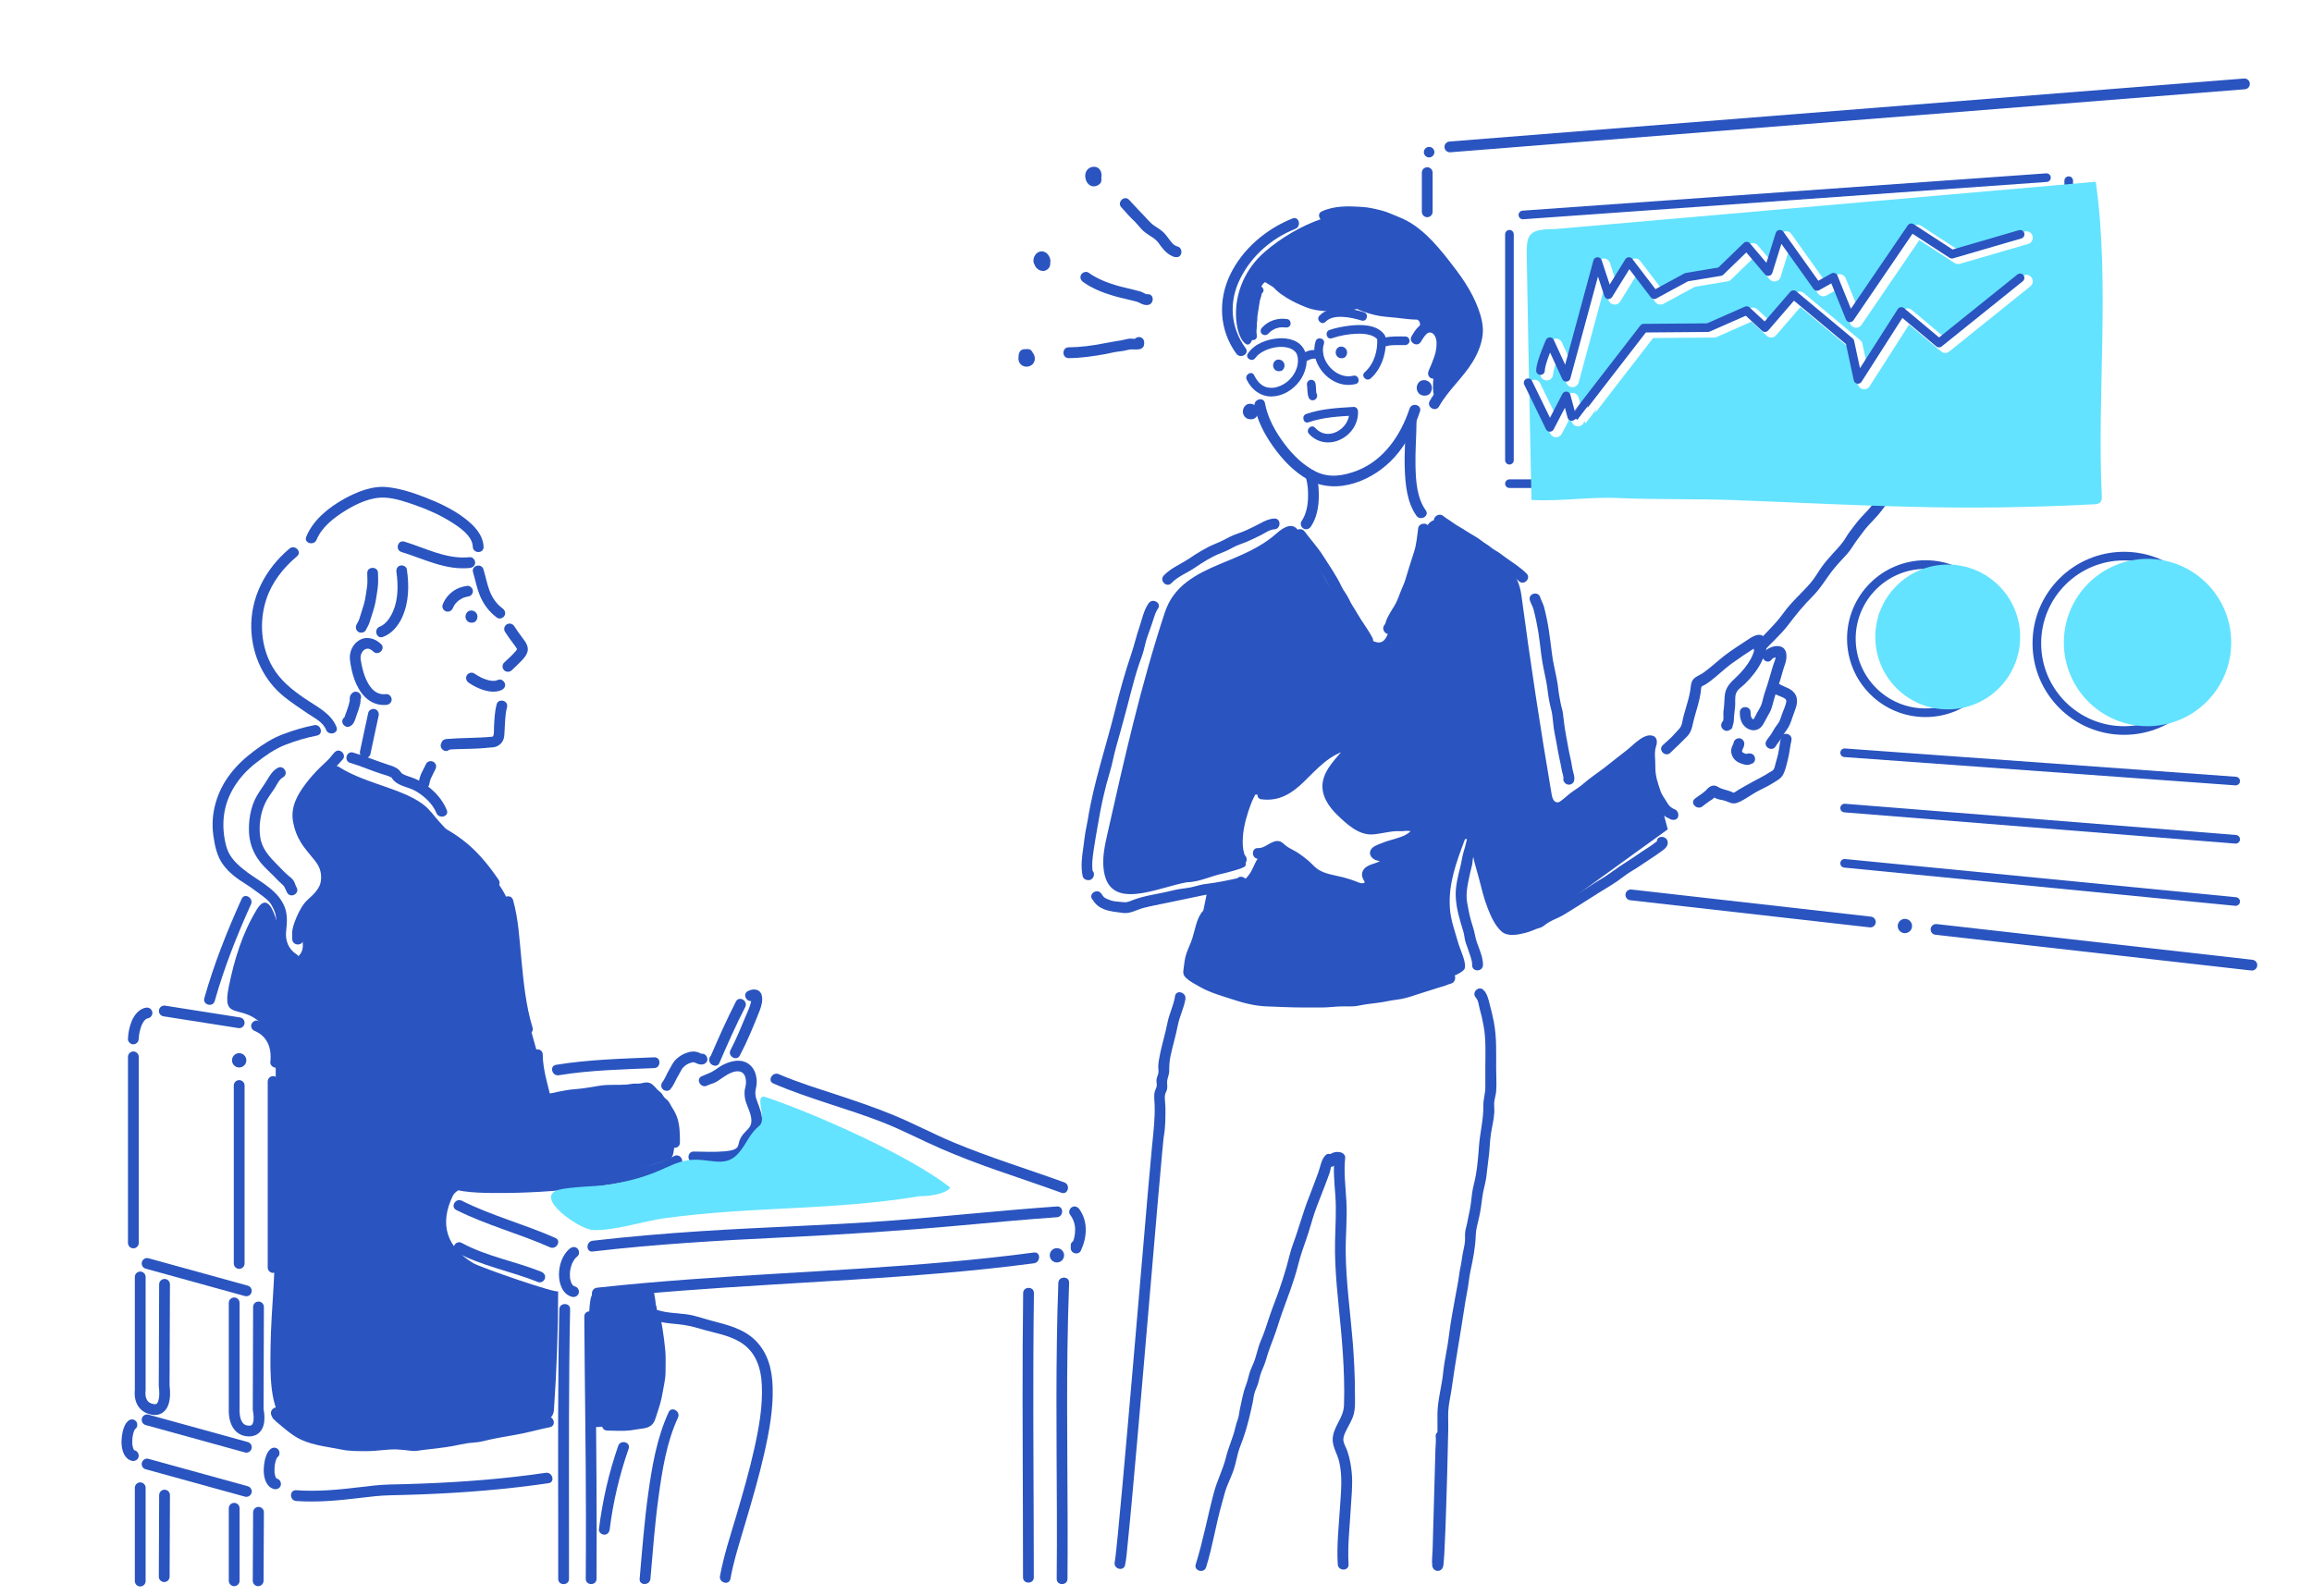 <?xml version="1.0" encoding="UTF-8"?><svg xmlns="http://www.w3.org/2000/svg" viewBox="0 0 536 370"><defs><style>.cls-1{fill:#fff;}.cls-2,.cls-3{fill:#2a54bf;}.cls-4{stroke-width:2.5px;}.cls-4,.cls-5{stroke:#2a54bf;}.cls-4,.cls-5,.cls-6{fill:none;stroke-linecap:round;stroke-linejoin:round;}.cls-3,.cls-7{mix-blend-mode:multiply;}.cls-7{fill:#63e3ff;}.cls-5{stroke-width:2px;}.cls-8{isolation:isolate;}.cls-6{stroke:#fff;stroke-width:3px;}</style></defs><g class="cls-8"><g id="base"><rect class="cls-1" width="536" height="370"/><g><path class="cls-2" d="M56.03,208.4c-3.39,7.5-6.42,15.12-8.66,23.04-.44,1.55,1.97,2.21,2.41,.66,2.18-7.72,5.11-15.14,8.41-22.44,.66-1.45-1.5-2.73-2.16-1.26h0Z"/><path class="cls-2" d="M97.98,192.34c3.06,1.28,6.02,2.89,8.57,5.03,2.7,2.26,4.93,5,6.9,7.91,.9,1.32,3.06,.07,2.16-1.26-2.13-3.14-4.52-6.13-7.46-8.56s-6.09-4.11-9.5-5.53c-.63-.26-1.37,.28-1.54,.87-.21,.72,.25,1.28,.87,1.54h0Z"/><path class="cls-2" d="M116.53,209.36c1.27,4.5,1.46,9.3,1.92,13.92,.52,5.24,1.06,10.57,2.6,15.63,.47,1.53,2.88,.88,2.41-.66-1.55-5.1-2.07-10.46-2.58-15.74-.45-4.59-.67-9.36-1.93-13.81-.44-1.55-2.85-.89-2.41,.66h0Z"/><path class="cls-2" d="M90.72,235.33c2.62,6.22,4.06,12.97,5.86,19.45,1,3.59,2.02,7.19,3.22,10.72,.9,2.65,1.85,5.41,3.35,7.79,1.01,1.6,2.14,2.59,4.02,2.88,2.36,.36,4.77,.42,7.16,.44,7.23,.07,14.48-.39,21.66-1.23,4.13-.48,8.26-1.09,12.32-2.02,3.16-.72,6.38-1.6,9.24-3.15,1.41-.77,.15-2.93-1.26-2.16-2.37,1.28-5.01,2.02-7.62,2.66-3.33,.81-6.73,1.39-10.13,1.85-7.16,.97-14.41,1.48-21.64,1.55-2.6,.03-5.21,.01-7.8-.21-.87-.08-1.33-.13-2.16-.3-.4-.08-.25,.03-.59-.27,.18,.15-.18-.17-.23-.23-.13-.13-.3-.33-.38-.44-1.43-1.84-2.3-4.37-3.09-6.59-1.18-3.3-2.16-6.66-3.11-10.03-2.01-7.11-3.53-14.56-6.4-21.38-.61-1.46-3.04-.82-2.41,.66h0Z"/><path class="cls-2" d="M96.24,225.97c1.18-8.71,7.9-15.72,16.59-17.16,1.58-.26,.91-2.67-.66-2.41-9.43,1.56-17.05,9.43-18.34,18.9-.09,.67,.16,1.33,.87,1.54,.58,.17,1.45-.2,1.54-.87h0Z"/><path class="cls-2" d="M76.81,183.73c2.7,.25,5.38,.64,7.92,1.61,2.78,1.07,5.39,2.59,8.05,3.92,1.44,.72,2.7-1.44,1.26-2.16-2.86-1.42-5.67-3.02-8.65-4.17-2.75-1.06-5.67-1.43-8.58-1.7-1.6-.15-1.59,2.35,0,2.5h0Z"/><path class="cls-2" d="M81.21,176.89c2.52,.73,4.9,1.83,7.4,2.6,.53,.16,1.08,.31,1.59,.52,.1,.04,.72,.37,.52,.24,.28,.19-.09-.15,.14,.17,.13,.19,.26,.38,.42,.55,1.32,1.36,3.44,1.51,5.03,2.42,2,1.14,3.99,2.95,4.87,5.12,.59,1.47,3.01,.83,2.41-.66-.99-2.45-2.79-4.42-4.94-5.93-1.01-.71-2.13-1.3-3.31-1.69-.78-.26-1.82-.58-2.3-1.02,.09,.08,0,0-.13-.19-.16-.22-.31-.41-.51-.59-.67-.58-1.6-.86-2.42-1.12-2.73-.88-5.37-2.02-8.12-2.82-1.55-.45-2.21,1.96-.66,2.41h0Z"/><path class="cls-2" d="M99.56,181.59c0-.08,.02-.17,.03-.25l-.04,.33c.07-.45,.21-.88,.38-1.29l-.13,.3c.34-.79,.79-1.53,1.14-2.32,.14-.32,.22-.62,.13-.96-.08-.29-.3-.6-.57-.75-.29-.15-.64-.23-.96-.13-.29,.09-.62,.28-.75,.57-.29,.66-.66,1.28-.97,1.93-.39,.83-.68,1.65-.75,2.57-.02,.3,.16,.67,.37,.88s.57,.38,.88,.37c.72-.03,1.19-.55,1.25-1.25h0Z"/><path class="cls-2" d="M85.87,174.87c.65-2.97,1.24-5.95,1.91-8.92,.15-.66-.2-1.35-.87-1.54-.63-.17-1.39,.21-1.54,.87-.67,2.97-1.26,5.95-1.91,8.92-.14,.66,.2,1.35,.87,1.54,.62,.17,1.39-.21,1.54-.87h0Z"/><path class="cls-2" d="M88.32,149.32c-1.36-1.32-3.37-1.9-5.08-.85-1.55,.95-2.34,2.85-2.1,4.62,.4,3.02,1.3,6.39,3.55,8.58,1.3,1.27,3.04,1.94,4.86,1.77,.67-.06,1.25-.53,1.25-1.25,0-.63-.57-1.31-1.25-1.25s-1.05,.04-1.58-.12c-.34-.1-.31-.09-.59-.24-.11-.06-.22-.13-.33-.19-.05-.03-.33-.24-.21-.14-.91-.72-1.43-1.58-1.94-2.67-.45-.96-.81-2.22-1.05-3.37-.06-.29-.11-.58-.16-.87-.07-.4-.08-.36-.1-.69-.04-.58,.14-1.12,.45-1.57,.04-.05,.09-.13,.2-.23,.12-.12,.18-.16,.22-.19,.05-.03,.36-.19,.23-.14,.05-.02,.48-.12,.31-.1,.35-.04,.42-.04,.75,.09,.24,.09,.57,.34,.81,.57,1.16,1.12,2.93-.65,1.77-1.77h0Z"/><path class="cls-2" d="M67.11,127.2c-5.55,4.65-9.09,11.31-8.85,18.65,.2,6.14,2.89,11.94,7.73,15.79,1.67,1.33,3.46,2.5,5.22,3.71,1.56,1.07,3.65,2,4.39,3.87,.59,1.48,3.01,.83,2.41-.66-1.27-3.2-4.64-4.75-7.34-6.6-2.98-2.04-5.67-4.17-7.51-7.35-2.7-4.66-3.09-10.56-1.43-15.63,1.31-4,3.94-7.33,7.14-10.01,1.23-1.04-.54-2.8-1.77-1.77h0Z"/><path class="cls-2" d="M73.41,125.13c1.18-2.94,4.13-5.18,6.74-6.78s5.87-3.12,9.04-2.97c2.44,.12,4.93,.99,7.21,1.79,2.88,1.02,5.71,2.28,8.29,3.92,1.91,1.21,4.83,3.15,4.92,5.7,.06,1.6,2.56,1.61,2.5,0-.11-2.82-2.21-4.96-4.32-6.58-2.76-2.11-5.96-3.62-9.19-4.87-2.78-1.08-5.7-2.04-8.68-2.38-3.5-.41-7.13,1.04-10.13,2.71-3.59,2-7.22,4.89-8.8,8.8-.6,1.49,1.82,2.14,2.41,.66h0Z"/><path class="cls-2" d="M108.91,129.19c-5.36,.56-10.2-2.09-15.17-3.61-1.54-.47-2.2,1.94-.66,2.41,5.19,1.59,10.24,4.28,15.83,3.7,.67-.07,1.25-.52,1.25-1.25,0-.62-.57-1.32-1.25-1.25h0Z"/><path class="cls-2" d="M88.74,147.69c2.11-.73,3.63-2.64,4.52-4.62,1.56-3.48,1.61-7.34,1.06-11.06-.1-.67-.94-1.04-1.54-.87-.72,.2-.97,.87-.87,1.54,.44,3,.4,6.37-.81,9.13-.23,.51-.5,1.01-.8,1.47-.28,.42-.38,.56-.78,.98-.15,.15-.31,.3-.47,.44-.03,.02-.25,.2-.11,.09s-.12,.08-.15,.1c-.15,.1-.3,.19-.46,.28-.04,.02-.31,.15-.11,.06s-.11,.04-.14,.05c-1.51,.52-.86,2.94,.66,2.41h0Z"/><path class="cls-2" d="M105.03,140.93s.04-.16,.07-.19c-.04,.04-.12,.28-.03,.08,.05-.11,.11-.22,.17-.33,.05-.1,.11-.19,.17-.28,.04-.06,.07-.11,.11-.16,.03-.04,.15-.2,.02-.03s0,0,.03-.03c.04-.05,.09-.1,.13-.15,.07-.08,.15-.16,.23-.24,.09-.09,.18-.17,.27-.25,.04-.04,.08-.07,.13-.11,.19-.16-.25,.18-.04,.03,.19-.13,.38-.26,.58-.38,.11-.06,.21-.12,.32-.17,.05-.02,.1-.05,.15-.07,.21-.1-.06,0-.09,.03,.04-.06,.28-.11,.34-.13,.11-.04,.23-.07,.35-.11,.11-.03,.21-.05,.32-.08s.57-.09,.12-.03c.34-.04,.63-.11,.88-.37,.22-.22,.38-.57,.37-.88s-.12-.66-.37-.88c-.23-.21-.56-.41-.88-.37-1.23,.16-2.41,.55-3.42,1.31-1.08,.81-1.88,1.83-2.35,3.1-.23,.61,.25,1.4,.87,1.54,.71,.16,1.3-.21,1.54-.87h0Z"/><path class="cls-2" d="M109.66,132.67c.53,1.75,.85,3.56,1.54,5.27,.86,2.15,2.17,3.91,4.04,5.29,.54,.4,1.4,.09,1.71-.45,.37-.64,.1-1.31-.45-1.71-1.46-1.07-2.46-2.63-3.03-4.17s-.9-3.27-1.39-4.89c-.46-1.54-2.88-.88-2.41,.66h0Z"/><path class="cls-2" d="M117.06,146.47c.62,.99,1.31,1.92,2.02,2.86,.21,.28,.43,.56,.61,.86,.07,.11,.12,.23,.19,.33,.1,.16-.09-.34-.04-.07,.01,.05,.03,.12,.05,.17,.07,.18-.03-.39-.02-.12,0,.23-.1,.04,.03-.12-.02,.02-.02,.1-.03,.13-.07,.29-.04-.09,.04-.07,0,0-.21,.36-.23,.39-.11,.17-.02,.07,.03-.04-.04,.08-.13,.16-.19,.23-.81,.94-1.75,1.77-2.65,2.62-.49,.47-.47,1.3,0,1.77s1.28,.47,1.77,0c.78-.75,1.59-1.48,2.33-2.27,.52-.55,1.02-1.14,1.27-1.86,.45-1.27-.34-2.37-1.07-3.32-.68-.9-1.34-1.8-1.94-2.76-.36-.57-1.11-.8-1.71-.45s-.81,1.14-.45,1.71h0Z"/><path class="cls-2" d="M115.13,163.36c-.45,1.7-.51,3.45-.6,5.2-.03,.62,.02,1.41-.13,1.95,0,.02-.23,.32-.04,.17-.17,.14-.24,.14-.39,.15-3.47,.32-6.97,.22-10.45,.52-.7,.06-1.22,.52-1.25,1.25v.23c.3-.4,.6-.8,.91-1.21l-.1,.04c-.62,.26-1.07,.83-.87,1.54,.16,.59,.91,1.13,1.54,.87l.1-.04c.54-.22,.89-.6,.92-1.21v-.23c-.41,.42-.82,.83-1.24,1.25,1.95-.17,3.9-.17,5.85-.23,.98-.03,1.96-.07,2.94-.16,.47-.04,.93-.11,1.4-.13,.4-.02,.8-.04,1.19-.17,.69-.22,1.27-.68,1.63-1.32,.4-.7,.38-1.47,.43-2.25,.14-1.87,.09-3.76,.57-5.59,.41-1.56-2-2.22-2.41-.66h0Z"/><path class="cls-2" d="M108.67,158.31c1.11,.74,2.33,1.37,3.61,1.74s2.68,.49,3.91-.02c.6-.25,1.1-.84,.87-1.54-.19-.58-.89-1.14-1.54-.87-.24,.1-.47,.16-.72,.22-.21,.05,.05-.02,.05,0,0,0-.18,.02-.19,.02-.13,0-.26,.01-.39,0s-.26-.01-.4-.02c-.15-.01-.06,.01,.03,0-.06,0-.14-.02-.2-.03-.29-.05-.58-.12-.86-.21s-.54-.19-.81-.29c-.18-.07,.17,.08,0,0-.07-.03-.13-.06-.2-.09-.13-.06-.26-.12-.39-.19-.52-.26-1.03-.57-1.51-.89-.54-.36-1.41-.12-1.71,.45-.33,.63-.13,1.32,.45,1.71h0Z"/><path class="cls-2" d="M85.14,132.88c0,1.04,.11,2.1-.04,3.13s-.28,2.04-.48,3.04-.56,2.03-.87,3.03c-.15,.5-.31,.99-.47,1.49-.15,.45-.42,.83-.62,1.25-.3,.61-.16,1.35,.45,1.71,.55,.32,1.41,.16,1.71-.45,.27-.56,.6-1.06,.81-1.65,.17-.48,.32-.97,.47-1.46,.33-1.07,.71-2.15,.93-3.26s.36-2.18,.52-3.27c.18-1.19,.1-2.37,.09-3.57-.01-1.61-2.51-1.61-2.5,0h0Z"/><path class="cls-2" d="M81.38,160.98c-.24,.31-.31,.75-.3,1.13,0,.12,0,.24,.01,.35,.02,.15,.06-.21,0,.02-.02,.07-.03,.13-.05,.2-.15,.61-.3,1.21-.53,1.8-.18,.45-.34,.9-.49,1.37-.03,.09-.06,.19-.09,.28-.01,.04-.03,.08-.05,.13-.08,.22,.1-.2,.04-.09-.04,.08-.09,.16-.13,.24-.08,.14,.09-.12,.1-.13-.06,.06-.04,.05,.06-.04,.09-.08,.2-.14,.32-.17-.62,.21-1.09,.87-.87,1.54,.2,.61,.87,1.1,1.54,.87,1.21-.41,1.4-1.78,1.79-2.83,.24-.63,.47-1.24,.63-1.9,.1-.4,.21-.8,.23-1.22,0-.12,0-.25-.01-.37,0-.03,.02-.17,0-.19,.06,.07-.18,.47-.04,.29,.18-.24,.2-.69,.13-.96-.08-.29-.3-.6-.57-.75-.29-.15-.64-.23-.96-.13s-.54,.3-.75,.57h0Z"/><path class="cls-2" d="M110.69,143.06c-.01,.29-.16,.7-.36,.93-.33,.37-.78,.43-1.26,.37-.86-.12-1.32-1.02-1.1-1.79,.48-1.66,2.79-1.13,2.72,.5Z"/><path class="cls-2" d="M72.82,168.15c-2.47,.47-4.78,1.19-7.15,2.07-2.51,.94-4.54,2.24-6.67,3.83-4.28,3.18-7.59,7.03-9.04,12.25-.68,2.45-.85,4.98-.49,7.49,.34,2.33,.8,4.66,2.2,6.62s3.36,3.37,5.31,4.58c1.08,.67,2.11,1.46,3.13,2.2,.95,.69,2.21,1.58,2.81,2.61,.66,1.12,1.06,2.14,1.12,3.46s-.35,2.69-.26,4.04c.17,2.55,1.57,4.78,3.72,6.14,1.36,.86,2.62-1.3,1.26-2.16-1.9-1.2-2.67-3.23-2.42-5.41s.36-4.2-.6-6.15c-1.95-3.98-6.41-5.69-9.62-8.41-1.8-1.52-3.13-2.97-3.72-5.31-.56-2.2-.75-4.4-.51-6.65,.53-5.03,3.49-9.38,7.42-12.43,2.16-1.67,4.25-3.21,6.81-4.21,2.42-.94,4.84-1.67,7.37-2.16,1.58-.3,.91-2.71-.66-2.41h0Z"/><path class="cls-2" d="M77.6,174.4c-.55,.56-.97,1.22-1.53,1.77-.65,.63-1.32,1.23-1.96,1.87-1.15,1.14-2.2,2.31-3.17,3.59-2.04,2.68-3.64,5.52-2.98,9.01,.33,1.72,.84,3.12,1.75,4.62,.97,1.61,2.23,2.92,3.37,4.39s1.54,2.89,1.3,4.67c-.23,1.68-1.65,3.05-2.87,4.12-1.31,1.15-2.13,2.75-2.81,4.33-.36,.84-.66,1.68-.85,2.57s-.12,1.55-.09,2.45c.07,1.6,2.57,1.61,2.5,0-.02-.44-.13-.86-.1-1.3,.03-.47,.2-1.01,.34-1.46,.3-1,.75-1.97,1.26-2.87,.94-1.69,2.55-2.73,3.67-4.29s1.83-3.44,1.53-5.37c-.33-2.11-1.3-3.7-2.67-5.31-2.76-3.25-5.64-7.71-2.91-11.93,.99-1.53,2.15-3.05,3.41-4.36,.8-.84,1.62-1.67,2.48-2.46,.77-.71,1.37-1.52,2.11-2.27,1.13-1.15-.64-2.92-1.77-1.77h0Z"/><path class="cls-2" d="M64.37,178.05c-1.12,.63-1.76,1.65-2.4,2.72-.76,1.28-1.67,2.46-2.42,3.75-1.46,2.51-1.98,5.8-1.81,8.67s1.34,5.43,3.36,7.59c.93,1,1.97,1.9,2.89,2.89,.49,.53,1,.98,1.53,1.47,.6,.55,.66,1.19,1.07,1.87,.83,1.38,2.99,.12,2.16-1.26-.31-.52-.37-1.12-.73-1.62-.31-.44-.75-.75-1.16-1.1-.92-.79-1.77-1.71-2.62-2.57-1.81-1.83-3.5-3.65-3.9-6.29s.02-5.48,1.08-7.84c.55-1.22,1.43-2.33,2.17-3.44,.61-.92,1.04-2.12,2.04-2.68,1.4-.79,.14-2.95-1.26-2.16h0Z"/><path class="cls-2" d="M123.32,244.53c.01,2.17,.41,4.33,.91,6.44,.24,1.02,.51,2.04,.77,3.06,.24,.95,.69,1.98,.71,2.96,.03,1.61,2.53,1.61,2.5,0-.02-1.09-.41-2.13-.68-3.18s-.52-2.04-.77-3.06c-.5-2.05-.92-4.11-.93-6.23,0-1.61-2.51-1.61-2.5,0h0Z"/><path class="cls-2" d="M126.49,256.07c1.78,.15,3.76-.61,5.5-.91,1.62-.28,3.31-.25,4.94-.46,.98-.13,1.93-.44,2.91-.57s1.91-.13,2.86-.13c1.92,0,3.83-.1,5.73-.26,.66-.05,1.06-.42,1.6-.02,.57,.42,1.26,1.21,1.69,1.78,.95,1.23,2.02,2.32,2.67,3.78,.79,1.78,.74,3.75,.74,5.65,0,1.61,2.5,1.61,2.5,0,0-2.02-.01-4.03-.69-5.96-.33-.94-.83-1.72-1.35-2.56-.2-.33-.35-.69-.58-1.01-.27-.37-.63-.56-.93-.88s-.47-.76-.78-1.09c-.25-.27-.56-.47-.83-.72-.61-.59-1.02-1.31-1.86-1.61-.8-.28-1.39-.02-2.18,.12-.53,.09-1.09-.01-1.63,.04-.5,.05-.98,.17-1.48,.21-2.08,.16-4.16-.07-6.24,.26s-4.02,.7-6.08,.84c-1.22,.09-2.36,.33-3.55,.56-.94,.18-2,.52-2.96,.44-1.6-.13-1.59,2.37,0,2.5h0Z"/><path class="cls-2" d="M155.41,252.57c.68-.81,1.06-1.74,1.55-2.67,.22-.42,.47-.83,.7-1.25,.11-.21,.23-.43,.35-.63,.06-.09,.12-.18,.18-.28,.18-.27-.1,.08,.12-.16,.15-.15,.31-.3,.47-.44,.21-.2-.09,.05,.12-.1,.09-.06,.19-.13,.28-.19,.16-.1,.32-.18,.49-.26-.23,.11,.11-.04,.13-.05,.12-.04,.24-.08,.36-.12,.11-.03,.22-.07,.34-.09,.07-.02,.3-.03,.13-.03,.01,0,.37,.03,.19,0,.03,0,.37,.1,.25,.06s.17,.08,.2,.09c.17,.08,.35,.16,.53,.23,.3,.11,.63,.17,.95,.14,.65-.06,1.28-.53,1.25-1.25-.03-.63-.55-1.31-1.25-1.25-.16,0-.17,.01-.04,.03l-.12-.03c.19,.09-.17-.08-.17-.08-.3-.14-.61-.28-.94-.35-.65-.14-1.29-.08-1.92,.1-1.04,.3-1.94,.81-2.74,1.54s-1.22,1.73-1.76,2.65c-.27,.46-.49,.93-.72,1.41-.12,.24-.24,.48-.37,.71-.05,.09-.11,.19-.17,.28-.03,.05-.07,.11-.11,.16,.07-.08,.05-.07-.04,.05-.43,.52-.51,1.26,0,1.77,.45,.45,1.33,.52,1.77,0h0Z"/><path class="cls-2" d="M163.91,251.71c.66-.32,1.38-.45,2.04-.81s1.27-.84,1.91-1.26c1-.66,2.56-1.55,3.81-1.15,1.18,.38,1.35,1.86,1.25,2.92-.06,.64-.32,1.21-.31,1.87,0,.7,.06,1.42,.27,2.09,.45,1.44,1.28,2.86,1.32,4.41s-.9,2.02-1.78,3.05c-.4,.47-.72,.96-.94,1.54-.2,.51-.24,1.26-.59,1.68-.59,.71-2.2,.83-3.07,.91-2.32,.21-4.67,.05-7,.04-1.61,0-1.61,2.5,0,2.5,2.45,0,4.94,.2,7.38-.08,1.43-.16,3.2-.43,4.3-1.44s.93-2.54,1.87-3.58c1.12-1.24,2.11-2.13,2.3-3.89,.2-1.88-.58-3.64-1.21-5.37-.27-.73-.45-1.55-.3-2.32,.17-.83,.33-1.54,.26-2.4-.11-1.51-.67-2.94-1.97-3.81-1.66-1.11-3.7-.68-5.41,.08-.9,.4-1.67,.97-2.48,1.52-.93,.63-1.91,.87-2.9,1.35-1.45,.69-.18,2.85,1.26,2.16h0Z"/><path class="cls-2" d="M170.61,232.23c-2.18,4.25-4.11,8.61-6,12.99l2.33,.63v-.18c0-1.61-2.51-1.61-2.5,0v.18c0,1.15,1.82,1.82,2.33,.63,1.89-4.38,3.82-8.75,6-12.99,.73-1.43-1.42-2.7-2.16-1.26h0Z"/><path class="cls-2" d="M174.62,231.96c.51-.27-.06,.03,.18-.09,.09-.04-.12-.08,.04-.01-.24-.1-.37-.12-.57-.28-.04-.04-.07-.08-.08-.13-.04-.1-.04-.09,0,.02,.05,.02,0,.17,0-.02,0,.1,0,.2,0,.29,0,.21,0,.16-.06,.47-.23,1.15-.74,2.2-1.19,3.27-1.13,2.69-2.22,5.41-3.58,7.99-.75,1.42,1.41,2.69,2.16,1.26,1.74-3.29,3.17-6.79,4.54-10.25,.42-1.08,.83-2.42,.57-3.58-.36-1.63-1.97-1.77-3.25-1.1-1.42,.75-.16,2.91,1.26,2.16h0Z"/><path class="cls-2" d="M33.76,233.65c-1.51,.32-2.57,1.6-3.16,2.96s-.87,2.81-.94,4.28c-.03,.65,.6,1.28,1.25,1.25,.7-.03,1.22-.55,1.25-1.25,.01-.27,.03-.55,.07-.82,.01-.09,.06-.33-.01,.06,.01-.07,.02-.14,.03-.21,.02-.14,.05-.28,.07-.42,.12-.61,.29-1.2,.51-1.78,.09-.25-.12,.27-.01,.03,.03-.07,.06-.13,.09-.2,.06-.13,.13-.26,.2-.38,.08-.13,.16-.26,.24-.38,.15-.23-.11,.12-.03,.03,.05-.06,.1-.12,.15-.18,.09-.1,.18-.19,.28-.28,.11-.1,.19-.08-.05,.03,.05-.02,.11-.08,.16-.11,.05-.03,.11-.07,.17-.1,.19-.1,.05,0-.06,.02,.15-.03,.29-.1,.44-.13,.64-.14,1.07-.92,.87-1.54-.22-.68-.85-1.02-1.54-.87h0Z"/><path class="cls-2" d="M59.16,239.08c-.2-.08,.15,.07,.15,.07,.09,.04,.18,.09,.27,.14,.19,.1,.38,.21,.56,.33,.08,.05,.16,.11,.24,.16,.04,.03,.24,.19,.07,.05,.15,.12,.29,.24,.42,.37,.15,.14,.29,.29,.42,.44,.06,.07,.12,.14,.18,.21-.17-.2,.05,.08,.07,.1,.22,.31,.41,.65,.58,.99,.04,.08,.08,.17,.11,.25-.07-.16-.02-.04,.02,.06,.07,.19,.14,.38,.19,.58,.11,.38,.19,.77,.25,1.16,.02,.15-.01-.18,0,.07,0,.12,.02,.23,.03,.35,.01,.19,.02,.39,.02,.58,0,.44-.02,.88-.07,1.31-.07,.67,.63,1.25,1.25,1.25,.74,0,1.18-.58,1.25-1.25,.21-1.95-.07-3.95-.96-5.71s-2.52-3.13-4.4-3.91c-.62-.26-1.37,.28-1.54,.87-.2,.72,.25,1.28,.87,1.54h0Z"/><line class="cls-4" x1="63.32" y1="250.76" x2="63.32" y2="293.89"/><line class="cls-4" x1="55.45" y1="251.69" x2="55.45" y2="292.95"/><line class="cls-4" x1="34.1" y1="292.95" x2="57.11" y2="299.3"/><line class="cls-4" x1="34.1" y1="329.21" x2="57.11" y2="335.56"/><line class="cls-4" x1="38.09" y1="234.41" x2="55.45" y2="237.14"/><line class="cls-4" x1="30.92" y1="245.05" x2="30.92" y2="288.19"/><path class="cls-4" d="M32.51,296.08v26.3s-.63,3.84,2.94,4.41,2.61-5.42,2.61-5.42l.09-23.58"/><path class="cls-4" d="M54.29,302.09v24.74s-.33,4.98,3.48,4.98c3.26,0,2.08-4.98,2.08-4.98l.08-23.8"/><line class="cls-4" x1="38.07" y1="365.57" x2="38.15" y2="346.66"/><line class="cls-4" x1="32.51" y1="344.96" x2="32.51" y2="366.59"/><line class="cls-4" x1="59.85" y1="366.52" x2="59.93" y2="350.65"/><line class="cls-4" x1="54.29" y1="349.71" x2="54.29" y2="366.52"/><path class="cls-2" d="M67.64,299.33c4.94,.77,10.06,.72,15.05,.73s9.83-1.99,14.83-2.45c.52-.05,1.09-.35,1.21-.92l.06-.28c.32-1.57-2.09-2.24-2.41-.66l-.06,.28,1.21-.92c-4.85,.44-9.5,2.34-14.38,2.44-2.39,.05-4.8-.09-7.19-.13-2.55-.04-5.12-.12-7.64-.51-1.57-.24-2.25,2.16-.66,2.41h0Z"/><path class="cls-2" d="M99.44,277.03c-1.36,5.43-1.35,11.51,1.15,16.62,.71,1.45,2.86,.18,2.16-1.26-2.19-4.48-2.08-9.95-.89-14.69,.39-1.56-2.02-2.23-2.41-.66h0Z"/><path class="cls-2" d="M62.93,328.21c.63,1.26,.08,.11,.17,.33,.25,.61,.83,1.09,1.54,.87,.1-.03,.22-.09,.32-.14l-.96,.13c-.54-.16,.33,.44,.51,.61,.38,.35,.77,.68,1.17,1,.84,.68,1.7,1.38,2.62,1.97,1.57,1.02,3.41,1.63,5.22,2.05s3.77,.69,5.64,1.07c2.06,.42,3.97,.35,6.07,.36,2.26,0,4.47-.47,6.73-.39,1.09,.04,2.17,.17,3.25,.31s2.05-.08,3.14-.22c2.3-.3,4.59-.48,6.87-.92,1.08-.21,2.15-.47,3.24-.62s2.27-.15,3.38-.43c2.52-.63,5.11-1.08,7.68-1.51s5.3-1.23,7.97-1.77c1.58-.32,.91-2.73-.66-2.41-2.35,.47-4.65,1.19-7.02,1.61s-4.61,.77-6.9,1.21c-1.05,.2-2.02,.58-3.09,.68-1.15,.11-2.28,.25-3.42,.47-2.35,.45-4.7,.95-7.09,1.13-.97,.07-1.94,.31-2.91,.36-1.16,.07-2.37-.25-3.53-.33-2.29-.17-4.47,.31-6.74,.34-2.13,.03-4.21,.15-6.3-.27-1.88-.38-3.78-.63-5.64-1.07-2.23-.53-4.12-1.37-5.94-2.76-.95-.73-1.8-1.54-2.7-2.33-.25-.22-.52-.45-.85-.54-.31-.08-1.32,.19-.71,0l1.54,.87c-.13-.32-.27-.62-.42-.92-.72-1.44-2.87-.18-2.16,1.26h0Z"/><path class="cls-2" d="M129.56,249.31c7.31-1.2,14.74-1.34,22.12-1.66,1.6-.07,1.61-2.57,0-2.5-7.62,.33-15.25,.51-22.79,1.75-1.58,.26-.91,2.67,.66,2.41h0Z"/><path class="cls-2" d="M105.79,280.56c6.97,3.5,14.6,5.48,21.72,8.64,1.46,.65,2.73-1.51,1.26-2.16-7.11-3.16-14.76-5.15-21.72-8.64-1.43-.72-2.7,1.44-1.26,2.16h0Z"/><path class="cls-2" d="M132.08,289.52c-1.74,1.44-2.52,3.93-2.49,6.13,.03,2.04,.84,4.48,3.04,5.04,.65,.17,1.36-.21,1.54-.87s-.22-1.37-.87-1.54c-.04,0-.36-.11-.14-.03s-.08-.04-.12-.07c-.06-.04-.12-.09-.19-.12,.26,.14,.1,.09,.02,0-.06-.06-.12-.14-.19-.2-.06-.07-.04-.04,.07,.1-.03-.04-.06-.09-.09-.13-.08-.14-.16-.29-.24-.43-.13-.23,.06,.22,0-.02-.03-.1-.07-.2-.1-.3-.06-.19-.11-.39-.14-.59-.03-.14-.04-.26-.01-.05-.01-.11-.03-.23-.03-.34-.02-.22-.02-.44-.02-.66,0-.21,.01-.41,.03-.62,0-.07,.01-.14,.02-.21-.02,.14-.02,.17,0,.07,.02-.12,.04-.24,.06-.36,.09-.45,.22-.88,.38-1.31,.09-.25-.09,.18,.04-.08,.05-.09,.09-.19,.14-.28,.11-.21,.23-.41,.36-.61,.04-.05,.23-.29,.04-.07,.06-.08,.13-.15,.19-.23,.15-.17,.32-.32,.5-.47,.52-.43,.45-1.32,0-1.77-.52-.52-1.25-.43-1.77,0h0Z"/><path class="cls-2" d="M137.39,290.18c14.73-1.72,29.53-2.57,44.34-3.28,13.8-.66,27.55-1.54,41.31-2.8,7.33-.67,14.66-1.35,22-1.87,1.6-.11,1.61-2.61,0-2.5-13.09,.93-26.13,2.36-39.21,3.34-14.42,1.08-28.89,1.44-43.32,2.39-8.39,.55-16.76,1.25-25.11,2.22-1.58,.18-1.6,2.69,0,2.5h0Z"/><path class="cls-2" d="M179.29,251.22c8.22,3.56,16.98,5.73,25.32,9,4.66,1.82,9.08,4.19,13.67,6.17,4.16,1.8,8.4,3.41,12.68,4.91,5.04,1.76,10.1,3.44,15.12,5.26,1.51,.55,2.17-1.86,.66-2.41-8.59-3.12-17.35-5.78-25.79-9.32-4.62-1.94-9.06-4.3-13.68-6.22-4.33-1.8-8.78-3.29-13.22-4.76s-9.12-2.89-13.5-4.79c-1.46-.63-2.74,1.52-1.26,2.16h0Z"/><path class="cls-2" d="M248.07,281.62c.21,.29,.4,.58,.56,.9,.02,.04,.21,.45,.15,.29,.07,.16,.12,.32,.18,.49,.22,.7,.28,1.09,.29,1.72,.03,1.28-.29,2.59-.84,3.75l2.28,.96c.05-.18,.08-.37,.08-.56,0-.11-.06-.68-.04-.36-.05-.67-.54-1.25-1.25-1.25-.64,0-1.3,.57-1.25,1.25,0,.15,.03,.3,.05,.45-.02-.07-.02-.13,0-.2-.18,.59,.16,1.25,.72,1.47s1.29,.06,1.56-.51c1.46-3.06,1.74-6.81-.34-9.67-.4-.55-1.09-.81-1.71-.45-.54,.31-.85,1.16-.45,1.71h0Z"/><path class="cls-2" d="M138.41,301.07c26.45-2.92,53.07-3.58,79.57-5.84,7.26-.62,14.51-1.36,21.73-2.32,1.57-.21,1.59-2.71,0-2.5-26.35,3.51-52.97,4.26-79.45,6.2-7.29,.54-14.58,1.16-21.85,1.96-1.58,.17-1.6,2.68,0,2.5h0Z"/><path class="cls-2" d="M105.79,290.35c5.98,3.24,12.75,4.41,19.01,6.93,.63,.25,1.37-.28,1.54-.87,.2-.71-.25-1.29-.87-1.54-6.06-2.44-12.64-3.54-18.42-6.68-1.41-.77-2.68,1.39-1.26,2.16h0Z"/><path class="cls-2" d="M129.67,303.57c-.37,16.51-.28,33.04-.26,49.55,0,4.32,0,8.64,0,12.97,0,1.61,2.5,1.61,2.5,0,.03-16.52-.08-33.04,.07-49.57,.04-4.32,.1-8.63,.19-12.95,.04-1.61-2.46-1.61-2.5,0h0Z"/><path class="cls-2" d="M135.46,305.27c.1,15.31,.36,30.62,.38,45.93,0,4.96,0,9.92-.04,14.88,0,1.61,2.49,1.61,2.5,0,.09-15.32-.05-30.63-.21-45.95-.05-4.96-.09-9.91-.13-14.87-.01-1.61-2.51-1.61-2.5,0h0Z"/><path class="cls-2" d="M237.2,299.82c-.21,16.69-.12,33.38-.06,50.07,.02,5.28,.03,10.56,.03,15.85,0,1.61,2.5,1.61,2.5,0,0-17.05-.17-34.09-.1-51.14,.02-4.93,.06-9.85,.13-14.78,.02-1.61-2.48-1.61-2.5,0h0Z"/><path class="cls-2" d="M245.36,297.44c-.65,17.69-.4,35.39-.34,53.09,.02,5.18,.01,10.37-.04,15.55-.02,1.61,2.48,1.61,2.5,0,.16-17.68-.24-35.36-.01-53.03,.07-5.2,.19-10.41,.39-15.61,.06-1.61-2.44-1.61-2.5,0h0Z"/><path class="cls-2" d="M62.67,336.03c-.49,.38-.76,1-.98,1.55-.26,.66-.38,1.36-.47,2.05-.17,1.38-.1,2.88,.53,4.14,.36,.71,1.02,1.31,1.8,1.49,.64,.15,1.38-.2,1.54-.87,.15-.64-.19-1.38-.87-1.54-.06-.01-.14-.06-.2-.06,.23,0,.26,.11,.07,.01-.25-.13,.17,.18,.05,.04-.03-.04-.07-.07-.11-.11-.21-.2,.12,.21,.03,.04-.03-.07-.08-.13-.12-.19-.03-.06-.06-.17-.1-.21,.17,.17,.09,.23,.04,.07s-.1-.33-.14-.5c-.02-.09-.04-.18-.05-.27-.05-.24-.05-.03,0,.05-.07-.12-.04-.44-.05-.58,0-.19,0-.37,0-.56s.01-.37,.03-.56c0-.1,.02-.2,.03-.3,.03-.25-.05,.31,0,0,.06-.35,.13-.69,.23-1.02,.05-.15,.1-.3,.15-.45,.07-.2-.15,.31-.01,.03,.03-.06,.06-.12,.09-.17,.03-.05,.06-.11,.09-.16,.11-.18,.15-.06-.06,.06,.08-.05,.16-.17,.24-.23,.52-.4,.45-1.35,0-1.77-.55-.51-1.21-.43-1.77,0h0Z"/><path class="cls-2" d="M29.7,329.48c-.49,.38-.76,1-.98,1.55-.26,.66-.38,1.36-.47,2.05-.17,1.38-.1,2.88,.53,4.14,.36,.71,1.02,1.31,1.8,1.49,.64,.15,1.38-.2,1.54-.87,.15-.64-.19-1.38-.87-1.54-.06-.01-.14-.06-.2-.06,.23,0,.26,.11,.07,.01-.25-.13,.17,.18,.05,.04-.03-.04-.07-.07-.11-.11-.21-.2,.12,.21,.03,.04-.03-.07-.08-.13-.12-.19-.03-.06-.06-.17-.1-.21,.17,.17,.09,.23,.04,.07s-.1-.33-.14-.5c-.02-.09-.04-.18-.05-.27-.05-.24-.05-.03,0,.05-.07-.12-.04-.44-.05-.58,0-.19,0-.37,0-.56s.01-.37,.03-.56c0-.1,.02-.2,.03-.3,.03-.25-.05,.31,0,0,.06-.35,.13-.69,.23-1.02,.05-.15,.1-.3,.15-.45,.07-.2-.15,.31-.01,.03,.03-.06,.06-.12,.09-.17,.03-.05,.06-.11,.09-.16,.11-.18,.15-.06-.06,.06,.08-.05,.16-.17,.24-.23,.52-.4,.45-1.35,0-1.77-.55-.51-1.21-.43-1.77,0h0Z"/><path class="cls-2" d="M68.66,348.03c4.88,.34,9.73-.11,14.57-.69,2.43-.29,4.81-.59,7.26-.64s5.04-.12,7.56-.22c9.75-.38,19.47-1.17,29.13-2.58,1.59-.23,.91-2.64-.66-2.41-9.59,1.41-19.27,2.15-28.95,2.51-2.36,.09-4.71,.15-7.07,.2s-4.82,.34-7.26,.64c-4.84,.59-9.7,1.04-14.57,.69-1.61-.11-1.6,2.39,0,2.5h0Z"/><path class="cls-2" d="M140.79,331.7c1.79,0,3.66,.16,5.43-.06,.81-.1,1.61-.28,2.42-.37,.68-.08,1.35-.18,1.96-.53,1.18-.68,1.33-1.82,1.73-3.01,.55-1.62,1.02-3.14,1.29-4.84,.25-1.58,.67-3.08,.67-4.69,0-1.71,.1-3.46-.06-5.16s-.37-3.25-.62-4.88c-.13-.89-.29-1.76-.57-2.62-.23-.7-.75-1.46-.8-2.19-.1-1.59-2.56-1.62-2.5,0v.22c.06,1.6,2.56,1.61,2.51,0v-.22h-2.51c.08,1.33,.82,2.46,1.14,3.74,.37,1.45,.46,2.92,.61,4.39,.29,3,.63,6.13-.01,9.11-.3,1.37-.39,2.77-.74,4.13-.17,.67-.44,1.31-.68,1.96-.17,.45-.25,1.27-.51,1.66-.34,.51-1.14,.43-1.71,.5-.72,.08-1.42,.29-2.14,.34-1.62,.13-3.29,.01-4.92,.01s-1.61,2.5,0,2.5h0Z"/><path class="cls-2" d="M151.69,306.13c1.76,.58,3.61,.73,5.45,.9s3.58,.58,5.4,1.12c3.05,.91,6.36,1.37,9.11,3.06,3.59,2.21,4.79,5.95,4.97,9.97,.22,4.89-.66,9.8-1.71,14.55-1.17,5.27-2.67,10.46-4.19,15.63-1.37,4.64-2.92,9.29-3.8,14.06-.29,1.57,2.12,2.25,2.41,.66,.8-4.33,2.17-8.57,3.42-12.79,1.6-5.4,3.19-10.8,4.43-16.29,1.13-5,2.1-10.18,1.95-15.33-.12-4.12-1.07-8.01-4.09-10.96-2.73-2.66-6.49-3.54-10.06-4.48-1.98-.52-3.86-1.24-5.9-1.5-2.26-.29-4.56-.29-6.74-1.01-1.53-.51-2.19,1.91-.66,2.41h0Z"/><path class="cls-2" d="M155.02,327.43c-2.73,5.93-3.86,12.53-4.75,18.95s-1.41,13.12-1.98,19.7c-.14,1.6,2.36,1.59,2.5,0,.55-6.35,1.02-12.72,1.89-19.04s1.87-12.65,4.5-18.35c.67-1.45-1.49-2.72-2.16-1.26h0Z"/><path class="cls-2" d="M143.33,335.22c-2.18,6.25-3.67,12.8-4.48,19.37-.08,.68,.63,1.24,1.25,1.25,.74,0,1.17-.58,1.25-1.25,.78-6.34,2.29-12.68,4.39-18.7,.53-1.52-1.88-2.18-2.41-.66h0Z"/><line class="cls-4" x1="34.1" y1="339.46" x2="57.11" y2="345.81"/><path class="cls-2" d="M129.78,279.56c1.35,1.25,3.05,1.97,4.47,3.11,1.28,1.02,2.68,1.05,4.23,.79,2.01-.34,3.97-.87,5.98-1.2,2.18-.35,4.37-.59,6.57-.82,5.91-.61,11.77-1.48,17.68-2.07,11.4-1.13,22.84-1.76,34.25-2.74,2.21-.19,4.43-.39,6.63-.68,1.29-.17,2.67-.28,3.91-.73,.95-.35,1.31-1.74,.3-2.28-3.07-1.65-6.15-3.28-9.29-4.78-1.12-.53-2.26-1.01-3.37-1.56-1.54-.78-2.99-1.71-4.59-2.36-1.46-.6-3-.99-4.48-1.56s-3.06-1.27-4.57-1.96c-2.95-1.35-5.86-2.8-8.84-4.09-1.46-.64-2.73,1.52-1.26,2.16,2.98,1.3,5.88,2.75,8.84,4.09s5.86,2.42,8.87,3.48c1.69,.59,3.17,1.6,4.76,2.41,1.1,.56,2.25,1.03,3.37,1.56,3.14,1.5,6.22,3.13,9.29,4.78l.3-2.28c-2.54,.93-5.6,.93-8.25,1.18-5.05,.46-10.11,.81-15.17,1.18-5.87,.43-11.75,.87-17.61,1.41-5.19,.48-10.34,1.2-15.51,1.83-4.56,.55-9.14,.83-13.67,1.64-1.19,.21-2.35,.48-3.53,.75-.78,.17-1.79,.49-2.59,.29s-1.51-1.04-2.2-1.45c-.96-.57-1.93-1.09-2.76-1.85-1.18-1.09-2.95,.67-1.77,1.77h0Z"/><g><path class="cls-2" d="M299.65,50.65c-6.08,2.42-11.5,6.99-14.4,12.92s-2.65,12.93,1.38,18.44c.94,1.29,3.11,.04,2.16-1.26-3.57-4.88-3.96-10.83-1.23-16.22s7.37-9.33,12.75-11.47c1.48-.59,.83-3.01-.66-2.41h0Z"/><path class="cls-2" d="M294.25,65.33c.55,.66,.98,1.35,1.62,1.94,.69,.64,1.46,1.18,2.26,1.68,1.46,.91,2.98,1.63,4.58,2.26,3.71,1.46,7.37,.86,11.21,.59,1.6-.11,1.61-2.61,0-2.5-3.52,.25-6.93,.9-10.34-.42-1.37-.53-2.67-1.17-3.92-1.93-.72-.44-1.41-.89-2.03-1.45s-1.07-1.28-1.62-1.94c-1.03-1.24-2.79,.54-1.77,1.77h0Z"/><path class="cls-2" d="M305.03,63.94c.71,1.21,1.8,1.99,2.85,2.88,1.14,.97,2.29,1.95,3.48,2.87,2.25,1.75,4.77,2.73,7.52,3.38,1.56,.37,3.25,.44,4.85,.61,1.42,.15,2.85,.37,4.27,.42,1.61,.06,1.61-2.44,0-2.5-1.23-.04-2.47-.23-3.7-.36-1.52-.16-3.09-.25-4.58-.55-.83-.17-1.67-.42-2.49-.65-1.45-.41-2.6-1.26-3.89-2.03-1.17-.7-2.34-1.75-3.36-2.66-.95-.85-2.14-1.55-2.8-2.68-.82-1.39-2.98-.13-2.16,1.26h0Z"/><path class="cls-2" d="M307.71,51.16c2.36-1.08,5.24-.84,7.76-.7,1.35,.07,2.6,.35,3.9,.68,1.1,.28,1.98,.75,3.03,1.15,4.56,1.78,7.77,4.93,10.8,8.69,2.58,3.2,5.07,6.41,6.7,10.22,.76,1.78,1.45,3.77,1.38,5.73s-.95,3.91-1.93,5.55c-2.27,3.78-5.73,6.66-7.9,10.51-.79,1.4,1.37,2.66,2.16,1.26,2.14-3.79,5.55-6.65,7.81-10.36,1.15-1.89,2.06-4.04,2.31-6.25,.23-2.04-.3-4.14-1-6.04-1.58-4.31-4.19-7.86-7.01-11.43-3.12-3.95-6.65-8.01-11.48-9.87-1.35-.52-2.59-1.16-4-1.51s-2.84-.7-4.32-.8c-3.17-.22-6.53-.34-9.48,1.02-1.46,.67-.19,2.83,1.26,2.16h0Z"/><path class="cls-2" d="M329.41,79.26c.29-.51,.61-1.05,.92-1.41,.12-.14,.25-.27,.38-.4,.16-.15-.02-.01,.17-.14,.07-.05,.15-.09,.22-.14,.13-.06,.15-.08,.09-.04-.13,.05,.41-.07,.14-.04,.47-.05,.83,.16,1.15,.54-.12-.14,.11,.16,.11,.17,.04,.07,.18,.34,.18,.33,.07,.16,.18,.56,.23,.82,.01,.09,.02,.09,0,0,.01,.09,.02,.18,.03,.27,0,.13,.01,.27,.01,.4,0,.38-.01,.77-.06,1.14-.08,.67-.25,1.33-.47,1.97-.41,1.18-.83,2.17-1.29,3.2-.27,.62-.18,1.34,.45,1.71,.53,.31,1.44,.17,1.71-.45,1.06-2.39,2.15-4.81,2.17-7.48,0-1.38-.37-2.81-1.3-3.86s-2.53-1.59-3.88-1.08c-1.46,.55-2.39,1.9-3.13,3.21-.79,1.4,1.37,2.67,2.16,1.26h0Z"/><path class="cls-2" d="M326.79,94.74c-2.04,6.13-5.95,11.98-12.19,14.39-3.13,1.21-6.45,1.76-9.55,.21-2.91-1.45-5.33-3.85-7.26-6.42-2.09-2.77-3.9-5.99-4.53-9.44-.29-1.58-2.7-.91-2.41,.66,.61,3.37,2.32,6.58,4.29,9.36,2.15,3.04,4.83,5.9,8.12,7.72,6.79,3.75,15.29,.12,20.1-5.28,2.71-3.04,4.56-6.7,5.84-10.54,.51-1.53-1.9-2.19-2.41-.66h0Z"/><path class="cls-2" d="M302.75,110.7c.45,1.63,.56,3.1,.49,4.87s-.44,3.72-1.5,5.27c-.38,.56-.11,1.39,.45,1.71,.62,.36,1.33,.11,1.71-.45,1.27-1.86,1.73-4.17,1.83-6.38,.09-1.89-.07-3.86-.58-5.69-.42-1.55-2.84-.89-2.41,.66h0Z"/><path class="cls-2" d="M325.89,97.76c-.03,3.63-.35,7.24-.22,10.87s.5,7.86,2.71,10.95c.93,1.3,3.1,.05,2.16-1.26-2.07-2.89-2.3-6.83-2.38-10.26s.21-6.85,.24-10.29c.01-1.61-2.49-1.61-2.5,0h0Z"/><path class="cls-2" d="M300.31,124.49c1.4,1.89,3.04,3.6,4.26,5.6,1.43,2.33,3.12,4.62,4.26,7.11,.49,1.05,1.28,1.88,1.74,2.94s1.22,2.13,1.83,3.19c1.16,1.98,2.57,3.77,3.62,5.83,.54,1.06,2.47,.61,2.33-.63l-.02-.16c-.17-1.58-2.68-1.6-2.5,0l.02,.16,2.33-.63c-1.02-2.01-2.42-3.72-3.52-5.66-.62-1.1-1.38-2.13-1.9-3.29-.48-1.09-1.28-1.94-1.78-3.02-1.11-2.41-2.73-4.66-4.14-6.91-1.3-2.08-2.93-3.83-4.39-5.79-.95-1.28-3.12-.03-2.16,1.26h0Z"/><path class="cls-2" d="M322.74,146.63c.57-.66,.72-1.39,1.08-2.17,.44-.96,1.05-1.81,1.59-2.72,1.07-1.83,1.79-3.95,2.55-5.93,.81-2.1,1.32-4.37,2.04-6.51,.35-1.05,.69-2.09,.85-3.19,.16-1.03,.21-2.06,.35-3.08l-.87,.87,.2-.04c1.57-.32,.91-2.73-.66-2.41l-.2,.04c-.38,.08-.82,.48-.87,.87-.26,1.92-.39,3.77-.99,5.65-.69,2.14-1.38,4.27-2.01,6.43-.26,.88-.69,1.71-1.02,2.56-.38,.99-.73,1.99-1.22,2.94-.46,.87-1.04,1.67-1.51,2.54-.24,.44-.48,.89-.66,1.36-.12,.31-.17,.75-.39,1.01-1.05,1.21,.71,2.98,1.77,1.77h0Z"/><path class="cls-2" d="M271.58,135.21c1.5-1.58,3.61-2.34,5.37-3.54,1.85-1.25,3.86-2.55,5.94-3.36,.99-.38,1.91-.78,2.83-1.31,1.06-.6,2.16-.9,3.27-1.36s2.25-1.04,3.36-1.58c.96-.47,1.99-1.28,3.08-1.33,1.6-.08,1.61-2.58,0-2.5-1.15,.06-2.07,.48-3.07,1.02-1.14,.62-2.33,1.18-3.51,1.73s-2.51,.85-3.69,1.47c-1.11,.58-2.16,1.13-3.32,1.6-2.17,.87-4.23,2.16-6.16,3.46s-4.23,2.18-5.88,3.93c-1.1,1.17,.66,2.94,1.77,1.77h0Z"/><path class="cls-2" d="M332.86,121.41c1.45,1.2,3.13,2.19,4.74,3.17,1.79,1.09,3.55,2.21,5.25,3.42,.67,.48,1.32,1.02,2.01,1.47,.77,.5,1.55,.9,2.28,1.47,1.68,1.29,3.47,2.3,4.99,3.8,1.15,1.13,2.92-.64,1.77-1.77-1.47-1.45-3.13-2.49-4.81-3.67-.79-.56-1.5-1.19-2.36-1.64-.8-.42-1.4-1.07-2.18-1.53s-1.5-1.13-2.32-1.61c-.9-.53-1.79-1.04-2.66-1.62s-1.76-.99-2.56-1.59-1.65-1.05-2.39-1.66c-1.23-1.02-3.01,.74-1.77,1.77h0Z"/><path class="cls-2" d="M354.67,139.18c.21,.72,.63,1.32,.83,2.04,.27,.97,.49,1.96,.69,2.94,.34,1.63,.61,3.31,.8,4.96,.22,1.93,.44,3.79,.83,5.71s.82,3.75,1.03,5.7c.1,.9,.27,1.75,.44,2.64,.15,.8,.44,1.63,.55,2.43,.22,1.52,.29,3.08,.61,4.6,.39,1.84,.65,3.71,1.05,5.55,.2,.94,.41,1.85,.57,2.8,.12,.74,.46,1.43,.41,2.17l2.33-.63h0c-.92-1.31-3.08-.06-2.16,1.26h0c.72,1.03,2.25,.65,2.33-.63,.05-.71-.13-1.21-.31-1.9-.24-.92-.31-1.88-.54-2.81-.47-1.94-.76-3.92-1.14-5.88-.31-1.59-.44-3.2-.66-4.79-.11-.82-.41-1.62-.55-2.44-.16-.95-.38-1.87-.48-2.84-.19-1.87-.58-3.63-.98-5.46-.43-1.95-.63-3.86-.88-5.83-.22-1.76-.48-3.55-.84-5.29-.19-.92-.4-1.84-.64-2.75-.21-.79-.66-1.47-.88-2.23-.45-1.54-2.86-.89-2.41,.66h0Z"/><path class="cls-2" d="M266.29,139.88c-1.13,1.6-1.57,3.87-2.2,5.71-.67,1.95-1.11,3.94-1.77,5.89-1.49,4.37-2.73,8.83-3.84,13.31-2.09,8.4-4.91,16.64-6.28,25.2-.17,1.04-.42,2.06-.59,3.1s-.29,2.14-.44,3.24c-.33,2.31-.65,4.49-.18,6.81,.08,.4,.48,.79,.87,.87l.2,.04c1.57,.32,2.24-2.09,.66-2.41l-.2-.04,.87,.87c-.38-1.89-.06-3.83,.21-5.72s.63-3.76,.95-5.66c.68-4.07,1.53-8.04,2.73-11.99,.62-2.03,.95-4.14,1.55-6.18s1.09-3.97,1.65-5.95c1.22-4.29,2.14-8.67,3.57-12.9,.36-1.06,.78-2.1,1.07-3.18s.47-2.11,.85-3.16c.4-1.11,.77-2.23,1.17-3.35s.63-2.29,1.31-3.25c.93-1.32-1.24-2.57-2.16-1.26h0Z"/><path class="cls-2" d="M253.2,208.47c.79,1.21,1.44,1.82,2.82,2.37s2.84,.62,4.35,.84c1.6,.23,3.2-.76,4.71-1.16,1.64-.43,3.3-.73,4.96-1.08,2.99-.64,5.94-1.21,8.92-1.86,1.48-.33,3.03-.32,4.53-.63s3.07-.7,4.61-1.04c.4-.09,.79-.47,.87-.87l.04-.19c.33-1.57-2.08-2.24-2.41-.66l-.04,.19,.87-.87c-2.66,.59-5.24,1.14-7.95,1.46-1.46,.17-2.82,.75-4.28,.92-1.22,.14-2.43,.34-3.62,.64-2.87,.73-5.9,1.04-8.68,2.06-.69,.25-1.4,.64-2.14,.61s-1.46-.14-2.17-.2c-.67-.06-1.33-.3-1.94-.56-.74-.32-.88-.57-1.3-1.21-.88-1.34-3.04-.09-2.16,1.26h0Z"/><path class="cls-2" d="M268.71,188.94c.76-.53,1.77-.62,2.65-.88,1.14-.33,2.26-.69,3.4-1.01s2.38-.62,3.57-.88c.61-.13,1.24-.32,1.85-.38,.53-.05,1.03,0,1.57-.11,.81-.17,1.63-.21,2.46-.37,.94-.18,1.89-.36,2.83-.54,.47-.09,.94-.19,1.41-.28,.32-.06,.64-.13,.96-.17,.68-.08,.4,.16-.23-.35l-.37-.88c.03-.55-.34,.53-.36,.57-.15,.35-.3,.7-.44,1.05-.27,.65-.52,1.3-.75,1.96-.42,1.19-.78,2.4-1.05,3.63-.39,1.76-.65,3.58-.59,5.39,.05,1.33,.22,4.77,2.19,4.82,1.61,.04,1.61-2.46,0-2.5-.21,0,.96,.28,.74,.27,.32,.02-.04,.21,.07,.07,0,0-.17-.36-.07-.13,.08,.18-.07-.2-.09-.27-.2-.69-.29-1.22-.33-1.89-.16-2.67,.43-5.34,1.25-7.86,.27-.82,.57-1.64,.89-2.44s1.14-1.94,1.02-2.82c-.2-1.4-1.77-1.14-2.76-.97-2.73,.45-5.42,1.24-8.16,1.36-2.28,.09-4.7,.9-6.88,1.53-1.16,.34-2.32,.73-3.49,1.03-.89,.23-1.8,.4-2.57,.94-1.31,.91-.06,3.08,1.26,2.16h0Z"/><path class="cls-2" d="M283.77,159.93c-.17,.93-.64,1.77-.89,2.68s-.58,1.72-.84,2.6c-.3,1.01-.5,2.03-.88,3.02-.35,.92-.76,1.82-1.08,2.75-.69,2.01-1.15,4.13-1.76,6.17-.32,1.05-.71,2.07-1.06,3.1-.33,.97-.52,2.01-.97,2.94-.7,1.44,1.46,2.71,2.16,1.26,.42-.87,.68-1.77,.96-2.7,.33-1.12,.79-2.2,1.14-3.31,.66-2.13,1.16-4.31,1.83-6.43,.61-1.95,1.45-3.78,1.98-5.76,.27-1.01,.67-1.97,.95-2.98,.25-.91,.72-1.74,.89-2.68,.29-1.57-2.12-2.25-2.41-.66h0Z"/><path class="cls-2" d="M342.11,148.41c1.15,4.86,3.52,9.34,4.6,14.2,1.19,5.39-.42,10.84-2.03,15.96s-3.19,10-4.38,15.07c-.29,1.23-.53,2.43-.92,3.64s-.51,2.41-.81,3.63c-.54,2.16-1.15,4.51-1.09,6.74,.08,2.88,.95,5.68,1.79,8.41,.19,.63,.22,1.28,.37,1.92,.16,.71,.48,1.38,.69,2.08,.34,1.13,1.01,2.54,.97,3.72-.05,1.61,2.45,1.61,2.5,0,.07-2.33-1.42-4.59-1.82-6.85-.22-1.23-.62-2.32-.96-3.51-.37-1.29-.61-2.66-.86-3.98-.45-2.39,.17-4.63,.65-6.96,.14-.66,.33-1.3,.47-1.95,.13-.6,.11-1.21,.26-1.8,.31-1.23,.81-2.38,1.03-3.64,.44-2.52,1.31-4.9,1.98-7.36,.72-2.63,1.52-5.24,2.34-7.84,1.61-5.08,3.22-10.39,2.59-15.78-.66-5.67-3.65-10.83-4.96-16.37-.37-1.56-2.78-.9-2.41,.66h0Z"/><path class="cls-2" d="M278.86,211.24c-1.44,1.6-1.79,4.28-2.43,6.29-.39,1.23-.98,2.37-1.39,3.58-.37,1.1-.47,2.18-.62,3.29-.13,1.01-.26,1.61,.6,2.4s2.09,1.41,3.08,1.98c2.41,1.38,5.06,2.1,7.69,2.96s5.15,1.51,7.93,1.61,5.65,.25,8.49,.25c1.4,0,2.8,0,4.19,0,1.5,0,2.96-.2,4.45-.25,1.38-.04,2.73,.11,4.1-.17,1.43-.3,2.84-.48,4.3-.64,1.54-.17,3.03-.58,4.56-.75s2.93-.61,4.39-1.1,2.97-.93,4.44-1.41c.67-.21,1.34-.44,2.02-.62,.6-.16,1.16-.47,1.76-.61,.4-.1,.79-.47,.87-.87l.04-.19c.34-1.57-2.07-2.24-2.41-.66l-.04,.19,.87-.87c-.84,.2-1.66,.59-2.49,.85-1.33,.41-2.64,.88-3.98,1.27-1.1,.32-2.17,.7-3.26,1.05-1.19,.38-2.36,.46-3.58,.65s-2.43,.51-3.68,.64c-1.36,.14-2.71,.27-4.05,.57s-2.55,.16-3.87,.2-2.48,.25-3.74,.25c-2.63,0-5.25,.03-7.88,0-1.22-.01-2.43-.16-3.64-.21-1.37-.06-2.72-.03-4.09-.22-2.5-.36-4.84-1.26-7.24-2.01s-4.47-1.83-6.64-3.12c-.2-.12-.42-.29-.64-.37-.35-.13-.24,.33-.15-.09,.11-.51,.08-.99,.16-1.49,.2-1.25,.7-2.41,1.18-3.58s.85-2.44,1.24-3.68c.32-1,.48-2.52,1.2-3.31,1.07-1.19-.69-2.97-1.77-1.77h0Z"/><path class="cls-2" d="M341.3,196.66c.11,2.33,.94,4.62,1.53,6.86s1.15,4.71,2.03,6.96c.74,1.9,1.65,3.99,3.16,5.42,1.43,1.35,3.77,.85,5.5,.43,.95-.23,1.75-.59,2.64-.94,.43-.16,.89-.23,1.3-.45,.48-.25,.88-.64,1.33-.93,.88-.56,1.87-.95,2.8-1.4,1.05-.51,1.98-1.16,2.97-1.76,2.1-1.27,4.12-2.64,6.21-3.92,1.92-1.18,3.82-2.26,5.59-3.65,.97-.76,2.07-1.4,3.12-2.05s2.06-1.41,3.12-2.07c.92-.57,1.79-1.21,2.67-1.84,.71-.51,1.46-1.11,1.36-2.08-.17-1.58-2.67-1.6-2.5,0,0-.06,.31-.41,.07-.21-.12,.1-.25,.17-.37,.26-.31,.22-.61,.46-.91,.68-.79,.58-1.65,1.04-2.45,1.61-1.59,1.15-3.28,2.16-4.91,3.26-1.5,1.01-2.89,2.12-4.46,3.04-1.8,1.04-3.48,2.22-5.24,3.33s-3.39,2.19-5.14,3.08c-.81,.41-1.65,.75-2.45,1.18s-1.52,1.11-2.4,1.42c-1.74,.61-3.26,1.26-5.14,1.35-1.02,.05-1.37-.47-1.9-1.3s-1-1.76-1.38-2.68c-.87-2.09-1.37-4.29-1.95-6.47-.61-2.29-1.57-4.73-1.68-7.1-.07-1.6-2.58-1.61-2.5,0h0Z"/><path class="cls-2" d="M358.66,191.36c2.84-2.28,5.69-4.58,8.68-6.65,.73-.51,1.34-1.14,2.03-1.68,.8-.64,1.67-1.19,2.49-1.81,1.61-1.23,3.26-2.41,4.83-3.69,1.24-1.01,2.51-1.99,3.73-3.02,.32-.27,.65-.53,.99-.77,.23-.16,1.14-.53,1.24-.74-.03,.06-.78-1-.99-.93-.05,.02-.15,.34-.17,.38-.17,.31-.19,.71-.22,1.05-.06,.79-.24,1.49-.08,2.27,.37,1.79,.02,3.71,.4,5.54,.18,.88,.64,1.74,.91,2.6s.65,1.61,1.19,2.38,.86,1.55,1.47,2.24c.71,.8,1.45,1.13,2.42,1.52l.33-2.46h-.16c-1.6-.13-1.6,2.37,0,2.49h.16c1.52,.13,1.53-1.96,.33-2.44-.97-.39-1.41-.92-1.91-1.81-.46-.81-1.06-1.49-1.36-2.39-.6-1.78-1.19-3.43-1.2-5.35,0-.91-.03-1.8-.09-2.7-.04-.72,0-1.61,.24-2.3,.37-1.07,.32-2.38-1.1-2.57-2.04-.27-4.27,2.36-5.75,3.47-1.69,1.27-3.32,2.63-4.99,3.92s-3.44,2.42-5,3.8c-.79,.7-1.65,1.22-2.52,1.83-.92,.64-1.7,1.43-2.59,2.1-1.72,1.29-3.42,2.62-5.1,3.97-1.25,1.01,.52,2.77,1.77,1.77h0Z"/><path class="cls-2" d="M292.43,185.32c4.05,.55,7.05-1.32,9.85-4.05,3.03-2.96,6.21-6.64,10.59-7.39l-1.22-.32c-.19-.22-.22,.18-.39,.43-.23,.34-.55,.64-.82,.95-.57,.66-1.14,1.32-1.66,2.01-.99,1.3-1.87,2.76-2.12,4.39-.47,3.08,1.38,5.72,3.5,7.75s4.86,4.58,8.03,4.38c1.81-.11,3.62-.66,5.42-.75,.72-.03,1.41,.06,2.13-.06,.55-.1,1.15,.12,1.66,.02,.29-.06,.26,.33,.2-.21-.08-.65-.03-.18-.16-.15-.17,.04-.49,.49-.64,.62-.56,.47-1.19,.8-1.87,1.05-1.54,.58-3.16,.88-4.68,1.53-.82,.35-2.01,.69-2.46,1.54-.59,1.11,.32,2.13,1.35,2.43,.41,.12,1.11,.31,1.53,.22,.31-.06,.48,.24,.2-.28s-.06-.22-.41-.12c-.22,.06-.47,.32-.68,.43-1.13,.59-2.6,.69-3.49,1.68-.43,.48-.62,1.1-.5,1.74,.06,.3,.2,.59,.33,.86,.06,.12,.25,.35,.25,.48,0,.42,.22-.06-.1,.17-.51,.38-1.54-.16-2.02-.35-.89-.34-1.8-.61-2.72-.86-1.92-.53-4.37-.76-6.03-1.92-.85-.59-1.51-1.43-2.31-2.09-.73-.61-1.5-1.19-2.29-1.71s-1.71-.91-2.52-1.45c-.63-.42-1.07-1.1-1.85-1.25-1.74-.33-3.15,1.7-4.86,1.6-1.61-.1-1.6,2.4,0,2.5,1.01,.06,1.84-.35,2.73-.76,.43-.2,.96-.34,1.34-.61,.19-.14,.51-.21,.13-.31,.17,.05,.62,.55,.78,.67,.83,.62,1.79,1.03,2.66,1.57,1.03,.63,2.01,1.39,2.89,2.22,.82,.77,1.59,1.58,2.59,2.12,1.08,.58,2.3,.84,3.48,1.14s2.31,.6,3.45,.93,2.25,.93,3.41,1.08c1.72,.23,4.04-.62,3.82-2.72-.05-.45-.23-.85-.43-1.25-.05-.1-.36-.77-.32-.3,.03,.34-.12,.05,.18,.02,.82-.09,1.94-.67,2.66-1.05s1.68-.95,2.04-1.75c.4-.91,.12-1.95-.7-2.52-.55-.38-1.19-.36-1.82-.42-.1-.01-.82-.18-.86-.15l.08,.7c-.15,.66-.05,.86,.29,.58,.19-.02,.44-.22,.61-.29,1.76-.8,3.67-1.11,5.46-1.85,1.41-.58,3.36-1.75,3.81-3.34,.53-1.9-1.42-2.55-2.88-2.72-.82-.1-1.53,.11-2.34,.12-1.14,0-2.12,.12-3.24,.31s-2.37,.41-3.49,.43c-1.25,.03-2.35-.61-3.33-1.33-1.61-1.18-3.3-2.61-4.45-4.26-1.28-1.83-1.45-3.69-.32-5.65,.57-.99,1.3-1.86,2.04-2.72,.7-.81,1.56-1.62,1.94-2.65,.31-.86,.29-1.93-.46-2.58-.89-.77-2.42-.1-3.36,.28-2.33,.92-4.28,2.51-6.13,4.16-3.08,2.75-6.14,7.33-10.83,6.69-1.57-.21-2.25,2.19-.66,2.41h0Z"/><path class="cls-2" d="M387.24,174.54c1.33-1.27,2.64-2.49,3.92-3.82,1.19-1.24,1.21-2.82,1.67-4.39,.57-1.94,1.16-3.86,1.47-5.86,.05-.29,.02-1.01,.18-1.25,.15-.21,.53-.29,.74-.42,.91-.53,1.8-1.26,2.6-1.93,1.27-1.06,2.49-2.19,3.84-3.16,1.56-1.13,3.13-2.17,4.74-3.21,.31-.2,.62-.39,.94-.57-.02,.01,.44-.22,.45-.25l-.36-.08c-.3-.19-.43-.14-.4,.16-.23,.3-.32,1.06-.46,1.44-.19,.52-.37,1.03-.64,1.52-.83,1.52-2.06,3.02-3.32,4.2-1.49,1.4-2.63,2.45-2.78,4.6-.08,1.17-.09,2.27-.28,3.43-.09,.55,.17,1.99-.17,2.37l2.09,1.22,.03-.11-.87,.87,.15-.02c1.59-.23,.91-2.64-.66-2.41l-.15,.02c-.42,.06-.77,.49-.87,.87l-.03,.11c-.32,1.16,1.24,2.17,2.09,1.22,.6-.67,.79-1.38,.81-2.26,.03-.99,.18-1.91,.28-2.9s-.1-2.14,.2-3.1,1.39-1.59,2.08-2.27c1.42-1.39,2.87-3.14,3.75-4.92,.75-1.52,2.04-4.23,.82-5.8-1.13-1.45-3.01-.13-4.12,.62-1.8,1.2-3.61,2.32-5.32,3.66-1.61,1.27-3.1,2.68-4.77,3.87-.67,.48-1.72,.84-2.27,1.45-.67,.73-.63,1.89-.79,2.81-.41,2.48-1.41,4.82-1.85,7.29-.22,1.27-.99,1.71-1.79,2.65s-1.79,1.71-2.71,2.59c-1.17,1.11,.6,2.88,1.77,1.77h0Z"/><path class="cls-2" d="M410.64,153c.26-.3,.52-.48,.91-.6-.02,0,.47-.07,.49-.09,.32,.01,.18-.13-.4-.44v.13c-.07,.13,0,.5-.03,.65-.04,.22-.11,.43-.18,.63-.15,.45-.33,.88-.46,1.33-.58,1.91-1.08,3.84-1.75,5.72-.31,.88-.49,1.76-.74,2.66s-.78,1.62-1.21,2.41c-.2,.38-.36,.8-.6,1.16-.07,.1-.14,.25-.25,.32,.1-.06,.19,.01,.08-.06-.63-.39-.65-.96-.65-1.66-.01-1.61-2.51-1.61-2.5,0,.01,1.31,.28,2.6,1.35,3.46s2.47,1,3.5,.03c.39-.37,.66-.83,.9-1.31,.36-.72,.78-1.4,1.16-2.11,.67-1.25,.82-2.62,1.28-3.95,.49-1.4,.94-2.82,1.37-4.24,.23-.76,.4-1.54,.67-2.29,.22-.64,.45-1.24,.54-1.92,.15-1.22-.05-2.63-1.44-2.96-1.31-.31-2.93,.38-3.78,1.36-1.05,1.21,.71,2.98,1.77,1.77h0Z"/><path class="cls-2" d="M411.4,160.86c.53,.3,1.11,.5,1.67,.74,.35,.15,.8,.34,1.01,.68,.02,.04,.06,.2,.04,.4-.02,.23-.09,.47-.16,.7-.15,.52-.37,1.02-.57,1.51-.26,.64-.45,1.3-.69,1.95-.21,.57-.55,1.01-.91,1.49-.41,.54-.71,1.13-1.06,1.71-.37,.61-.87,1.12-1.23,1.74-.81,1.39,1.35,2.65,2.16,1.26,.4-.68,.94-1.24,1.33-1.92s.75-1.25,1.21-1.86c.93-1.23,1.27-2.87,1.84-4.3,.5-1.26,.92-2.79,.14-4.03-.83-1.3-2.27-1.54-3.52-2.24-1.4-.79-2.66,1.37-1.26,2.16h0Z"/><path class="cls-2" d="M401.88,172.41s0,.07,0,.11l.04-.33c-.02,.11-.05,.22-.09,.32l.13-.3c-.15,.34-.33,.65-.46,1-.11,.31-.17,.66-.16,.99,.03,.77,.36,1.5,.92,2.03,.51,.48,1.15,.75,1.81,.94,.32,.09,.64,.19,.98,.19,.28,0,.58-.05,.83-.21,.14-.09,.25-.21,.38-.31l-.25,.2s.03-.02,.05-.03l-.3,.13s.04-.01,.07-.01l-.33,.04h.04c-.11-.01-.22-.03-.33-.04,.03,0,.07,0,.1,.02,.63,.16,1.39-.21,1.54-.87s-.2-1.36-.87-1.54c-.4-.1-.81-.08-1.17,.12-.15,.09-.28,.2-.41,.32l.25-.2s-.03,.02-.05,.03l.3-.13s-.04,.01-.06,.02l.33-.04c-.09,0-.17,.01-.26,0l.33,.04c-.37-.07-.76-.2-1.11-.34l.3,.13c-.18-.08-.34-.17-.5-.28l.25,.2c-.14-.11-.26-.23-.37-.37l.2,.25c-.09-.12-.16-.25-.22-.39l.13,.3c-.05-.12-.08-.24-.1-.36l.04,.33c-.02-.15-.02-.29,0-.43l-.04,.33c.02-.15,.06-.29,.12-.44l-.13,.3c.25-.56,.58-1.07,.58-1.71s-.58-1.28-1.25-1.25-1.25,.55-1.25,1.25h0Z"/><path class="cls-2" d="M394.69,186.97c.54-.44,1.11-.86,1.68-1.25,.34-.23,.96-.53,1.13-.96,.05-.06,.1-.12,.15-.19-.72-.18-.94-.17-.66,.03,.1,.17,.48,.34,.63,.43,.64,.34,1.25,.37,1.94,.54,1.26,.31,1.96,1.06,3.32,.52s2.67-1.51,3.94-2.26,2.76-1.35,4.05-2.17c.85-.54,1.95-1.06,2.46-1.97,.63-1.12,.91-2.6,1.22-3.84,.34-1.37,.43-2.8,.76-4.15,.38-1.56-2.03-2.23-2.41-.66-.31,1.25-.39,2.52-.67,3.78-.15,.67-.34,1.34-.54,2-.14,.46-.23,1.21-.51,1.61-.21,.31-.71,.48-1.03,.7-.58,.39-1.17,.74-1.8,1.06-1.27,.66-2.52,1.33-3.76,2.05-.59,.34-1.19,.66-1.77,1.02-.19,.12-.67,.52-.9,.53-.21,.01-.22-.09-.44-.18-1.1-.47-2.21-.54-3.22-1.18s-1.92-.13-2.6,.64c-.73,.82-1.87,1.42-2.73,2.12-1.25,1.01,.53,2.77,1.77,1.77h0Z"/><path class="cls-2" d="M408.66,151.28c1.91-2.21,4.19-4.1,5.95-6.43s3.51-4.49,5.53-6.49,3.32-4.43,5.12-6.61c.94-1.14,1.97-2.2,2.96-3.3s1.67-2.46,2.61-3.65c.73-.94,1.42-1.96,2.22-2.85,1-1.12,2.08-2.14,2.99-3.33,.85-1.12,1.64-2.21,2.6-3.24s1.62-2.2,2.55-3.23c1.95-2.17,3.3-4.77,5.33-6.89s3.32-4.6,5.22-6.74c1.05-1.18,2.32-2.23,3.23-3.53,.5-.72,.86-1.52,1.43-2.18s1.22-1.16,1.81-1.76c1.13-1.15,2.14-2.39,3.14-3.65,.48-.61,.89-1.34,1.42-1.9s1.16-.95,1.67-1.52c1.06-1.21-.71-2.98-1.77-1.77-.85,.97-1.82,1.66-2.57,2.73-.9,1.3-1.95,2.53-3.03,3.69-.87,.93-1.89,1.74-2.7,2.72-.43,.52-.76,1.1-1.11,1.68-.5,.8-1.11,1.43-1.76,2.1-2.06,2.12-3.72,4.44-5.43,6.84-.79,1.1-1.84,1.97-2.71,3.01-.96,1.16-1.76,2.43-2.62,3.67-.73,1.04-1.61,1.9-2.39,2.89-.45,.57-.77,1.23-1.23,1.79s-1.02,1.02-1.47,1.59c-.9,1.15-1.68,2.38-2.68,3.46-.91,.99-1.88,1.91-2.68,2.99s-1.66,2.06-2.31,3.19c-.81,1.42-1.92,2.53-3.02,3.74-.87,.95-1.72,1.92-2.48,2.96-.92,1.25-1.66,2.64-2.66,3.82-2.04,2.4-4.5,4.46-6.34,7.04-1.94,2.72-4.42,4.87-6.6,7.39-1.05,1.21,.71,2.99,1.77,1.77h0Z"/><path class="cls-2" d="M272.42,230.98c-.34,2.16-1.38,4.13-1.79,6.28-.46,2.37-1.19,4.67-1.67,7.03-.2,.97-.41,2-.44,2.99-.01,.5,.11,1,.03,1.49-.09,.53-.36,.99-.43,1.53-.06,.49,.11,.99,.05,1.47s-.34,.88-.46,1.35c-.24,.97-.07,1.99-.03,2.98,.12,3.2-.27,6.3-.58,9.47-.64,6.63-1.19,13.27-1.76,19.91-.87,10.13-1.73,20.26-2.61,30.38s-1.69,19.62-2.59,29.43c-.32,3.54-.65,7.08-1,10.62-.12,1.23-.25,2.46-.38,3.69-.05,.44-.1,.87-.15,1.31-.02,.18-.04,.35-.07,.53-.04,.32,.05-.26-.03,.21-.03,.19-.06,.38-.09,.56-.33,1.57,2.08,2.24,2.41,.66s.42-3.2,.59-4.79c.33-3.16,.62-6.32,.92-9.49,.87-9.45,1.69-18.91,2.51-28.36,.89-10.31,1.77-20.62,2.65-30.93,.63-7.36,1.25-14.71,1.93-22.06,.08-.9,.17-1.81,.26-2.71,.03-.28,.06-.56,.09-.84,.05-.51-.04,.18,.02-.13,.41-2.28,.4-4.58,.38-6.9-.01-.93-.25-1.97-.07-2.89,.08-.38,.32-.72,.42-1.09,.17-.64,.03-1.16,.04-1.79,.02-.88,.49-1.66,.49-2.56,0-1.18,.05-2.22,.29-3.38,.5-2.44,1.25-4.82,1.72-7.27,.4-2.07,1.42-3.96,1.75-6.05,.25-1.57-2.16-2.25-2.41-.66h0Z"/><path class="cls-2" d="M342.16,231.34c.61,.62,.66,1.83,.9,2.64,.38,1.31,.66,2.6,.9,3.94,.57,3.11,.39,6.29,.39,9.45,0,1.59,0,3.17,0,4.76,0,1.44-.49,2.8-.46,4.24,.06,3.14-.78,6.21-1.01,9.35-.21,2.94-.47,6.1-1.21,8.96-.36,1.4-.5,2.82-.66,4.25-.18,1.58-.61,3.12-.88,4.68-.11,.64-.34,1.24-.43,1.88-.1,.68-.04,1.35-.06,2.03-.05,1.44-.56,2.84-.71,4.27-.14,1.28-.5,2.51-.65,3.79-.2,1.62-.55,3.2-.83,4.8-.53,3.01-1.16,6.09-1.51,9.12s-1.07,5.82-1.37,8.79c-.32,3.14-1.25,6.23-1.32,9.39-.03,1.26,.03,2.53,.01,3.79-.1,5.22-.24,10.45-.4,15.67-.11,3.52-.22,7.05-.39,10.57-.06,1.19-.11,2.38-.2,3.57-.03,.37-.06,.75-.1,1.12,.01-.09-.1-.09-.02,.1,.06,.13-.26,.35,.06-.1l2.33,.63c-.11-.97,.04-2.04,.07-3.02,.06-2.38,.13-4.77,.2-7.15,.15-5.34,.3-10.67,.45-16.01,.03-1.21,.23-2.55,.09-3.76-.18-1.58-2.68-1.6-2.5,0,.11,.97-.04,2.04-.07,3.02-.06,2.38-.13,4.77-.2,7.15-.15,5.34-.3,10.67-.45,16.01-.03,1.21-.23,2.55-.09,3.76s1.58,1.68,2.33,.63c.32-.45,.29-1.19,.34-1.71,.09-.92,.14-1.84,.18-2.76,.16-3,.26-6,.36-9,.2-5.93,.36-11.86,.48-17.8,.01-.49,.02-.98,.03-1.47,0-1.23-.06-2.47,0-3.7,.07-1.66,.5-3.28,.73-4.92,.86-6.18,1.97-12.29,2.91-18.47,.23-1.48,.45-2.95,.75-4.42,.32-1.57,.42-3.19,.76-4.75,.58-2.69,1.14-5.46,1.21-8.21,.03-1.29,.47-2.82,.76-4.09,.37-1.62,.57-3.2,.78-4.84,.19-1.54,.7-3.01,.91-4.55s.33-3.06,.55-4.58c.25-1.79,.25-3.6,.51-5.38s.71-3.38,.8-5.11c.04-.84-.11-1.68,0-2.51s.37-1.55,.43-2.36c.14-1.79,0-3.64,0-5.43,0-3.55,.13-7.06-.52-10.57-.27-1.45-.63-2.84-1-4.26-.3-1.14-.54-2.35-1.4-3.21-1.13-1.15-2.9,.62-1.77,1.77h0Z"/><path class="cls-2" d="M307.24,267.91c-.99,1.11-1.12,2.63-1.63,3.98-.69,1.83-1.34,3.68-2.07,5.5-1.46,3.63-2.41,7.41-3.78,11.07-.67,1.8-1.03,3.66-1.57,5.5s-1.15,3.76-1.8,5.61-1.44,3.74-2.07,5.65-1.19,3.72-1.97,5.52-1.02,3.55-1.72,5.27c-.33,.81-.74,1.6-.98,2.45-.27,.94-.45,1.84-.81,2.75-.67,1.71-.96,3.62-1.37,5.4-.18,.76-.2,1.56-.45,2.31-.23,.68-.45,1.3-.61,2-.52,2.35-1.6,4.56-2.17,6.91-.69,2.84-2.06,5.4-2.81,8.21-1.48,5.53-2.5,11.2-4.22,16.67-.48,1.54,1.93,2.2,2.41,.66,1.52-4.85,2.25-9.89,3.65-14.76,.38-1.31,.68-2.68,1.17-3.95,.52-1.34,1.16-2.62,1.61-3.99,.39-1.22,.62-2.47,.95-3.7s.81-2.32,1.22-3.48c.95-2.7,1.61-5.52,2.2-8.32,.15-.71,.2-1.42,.4-2.12,.23-.81,.64-1.57,.88-2.37,.27-.92,.4-1.82,.78-2.72s.79-1.85,1.07-2.83c.5-1.77,1.13-3.4,1.78-5.11,.71-1.85,1.23-3.77,1.9-5.63,1.31-3.67,2.76-7.28,3.71-11.07,.53-2.11,1.21-4.09,1.94-6.13s1.23-4.1,1.92-6.12,1.56-4.01,2.3-6.03c.38-1.05,.81-2.08,1.16-3.13,.23-.67,.25-1.67,.73-2.21,1.07-1.2-.69-2.97-1.77-1.77h0Z"/><path class="cls-2" d="M309.43,270.1c.24-.31,.43-.6,.87-.47l-.92-1.21c-.31,2.94-.02,5.85,.2,8.78,.26,3.56,0,7.05-.07,10.61-.14,6.84,.73,13.62,1.36,20.42,.35,3.78,.62,7.57,.72,11.37,.06,2.03,.07,4.06,0,6.09-.05,1.61-.61,2.75-1.35,4.16-.66,1.26-1.31,2.6-1.28,4.06,.04,1.68,1.1,3.3,1.49,4.93,.82,3.43,.45,6.83,.23,10.3-.28,4.48-.82,9.09-.54,13.58,.1,1.6,2.6,1.61,2.5,0-.26-4.22,.27-8.54,.5-12.76,.15-2.76,.49-5.49,.26-8.26-.15-1.77-.46-3.53-1.03-5.21-.26-.78-.79-1.61-.92-2.42-.11-.73,.23-1.54,.54-2.18,.6-1.28,1.41-2.47,1.81-3.84,.47-1.63,.32-3.49,.32-5.16,0-3.96-.2-7.91-.52-11.86-.56-6.85-1.53-13.68-1.62-20.56-.05-4,.39-7.97,.16-11.97-.19-3.36-.64-6.7-.28-10.07,.06-.54-.43-1.06-.92-1.21-1.27-.37-2.5,.08-3.3,1.12-.98,1.25,.78,3.03,1.77,1.77h0Z"/><path class="cls-2" d="M259.99,48.1c.55,.57,1.05,1.17,1.58,1.76s1.05,1.06,1.58,1.59,1,1.18,1.54,1.73,1.14,.99,1.78,1.4c.55,.36,1.12,.69,1.59,1.15,.41,.4,.72,.87,1.06,1.33,.86,1.14,1.8,2.14,3.23,2.52l.33-2.46-.28-.03c-.67-.07-1.25,.62-1.25,1.25,0,.73,.58,1.18,1.25,1.25l.28,.03c1.42,.15,1.67-2.1,.33-2.46-1.01-.27-1.57-1.16-2.17-1.96-.4-.54-.8-1.07-1.31-1.51-.56-.48-1.19-.88-1.81-1.28-1.17-.76-1.91-1.84-2.89-2.81-1.07-1.06-2.04-2.2-3.08-3.28-1.12-1.16-2.89,.61-1.77,1.77h0Z"/><path class="cls-2" d="M251.11,65.39c2.13,1.53,4.67,2.51,7.17,3.24,1.4,.41,2.84,.69,4.24,1.06,.59,.15,1.17,.26,1.71,.55,.57,.31,1.15,.54,1.81,.48,1.59-.13,1.61-2.63,0-2.5-.46,.04-.85-.32-1.27-.49-.55-.22-1.13-.33-1.71-.49-1.36-.37-2.76-.63-4.12-1.03-2.31-.68-4.61-1.58-6.58-2.99-.55-.39-1.39-.09-1.71,.45-.37,.63-.1,1.31,.45,1.71h0Z"/><path class="cls-2" d="M247.76,83.04c2.83-.02,5.75-.44,8.54-.95,.71-.13,1.42-.31,2.13-.45s1.4-.17,2.09-.29c.58-.1,1.15-.33,1.74-.34,.72,0,1.36,.08,2.07-.08,.38-.08,.82-.47,.87-.87l.05-.33c.09-.67-.16-1.33-.87-1.54-.58-.17-1.44,.2-1.54,.87l-.05,.33,.87-.87c-.59,.13-1.21-.05-1.81,0-.64,.06-1.24,.28-1.87,.39-1.36,.22-2.7,.43-4.05,.7-2.66,.53-5.47,.9-8.18,.92-1.61,.01-1.61,2.51,0,2.5h0Z"/><path class="cls-2" d="M252.25,40.23l-.17,.28s-.06,.09-.09,.14c-.05,.09-.11,.22-.14,.33-.11,.33-.02,.67,.13,.97,.04,.08,.09,.16,.14,.23,.09,.13,.2,.28,.33,.39,.24,.2,.37,.29,.67,.39,.39,.13,.84,.06,1.2-.14,.28-.15,.47-.38,.64-.64,.13-.19,.21-.41,.28-.62,.07-.23,.1-.48,.13-.72s-.01-.47-.05-.72c-.03-.22-.12-.44-.23-.63-.04-.07-.09-.13-.14-.18s-.09-.13-.15-.18c-.11-.1-.23-.21-.37-.27-.29-.14-.44-.18-.77-.2-.17,0-.35,.02-.52,.06-.35,.08-.7,.28-.96,.53-.1,.1-.18,.22-.26,.33-.02,.03-.04,.07-.06,.1-.08,.17-.17,.35-.2,.53-.04,.19-.07,.4-.07,.6s.04,.41,.07,.6c.02,.09,.04,.19,.08,.28,.07,.18,.14,.37,.24,.54,.18,.3,.46,.62,.79,.77,.28,.13,.51,.22,.83,.21s.56-.09,.86-.22c.19-.09,.37-.23,.52-.37,.28-.25,.37-.63,.38-.99,0-.16-.03-.35-.05-.5-.04-.22-.14-.42-.23-.62s-.24-.37-.37-.54c-.07-.09-.15-.17-.24-.25-.27-.23-.44-.34-.78-.46-.26-.1-.59-.1-.86-.03-.02,0-.03,0-.05,.01-.11,.04-.23,.09-.33,.14s-.2,.13-.28,.22-.16,.19-.23,.29c-.17,.27-.22,.56-.24,.87l.04,.33c.04,.16,.11,.3,.22,.43,.06,.09,.13,.17,.22,.22,.12,.11,.26,.19,.43,.22l.36,.09c.32,.08,.68,.04,.96-.13,.15-.08,.26-.19,.35-.32,.11-.12,.19-.26,.22-.43,.07-.32,.06-.68-.13-.96s-.43-.49-.75-.57l-.36-.09,.92,1.21s0-.05,0-.07l-.04,.33s.02-.08,.03-.12l-.13,.3s.02-.04,.03-.06l-.2,.25s.03-.03,.04-.04l-.25,.2s.03-.02,.04-.02l-.3,.13s.04-.01,.06-.02l-.33,.04s.05,0,.07,0l-.33-.04s.08,.02,.12,.04l-.3-.13c.07,.03,.13,.07,.19,.12l-.25-.2c.1,.08,.18,.17,.26,.26l-.2-.25c.08,.11,.15,.22,.2,.34l-.13-.3c.04,.09,.07,.19,.08,.29l-.04-.33c0,.07,.01,.15,0,.22l.04-.33s0,.02,0,.03l.32-.55s-.05,.04-.07,.06l.25-.2c-.06,.05-.13,.09-.2,.12l.3-.13c-.05,.02-.11,.04-.17,.05l.33-.04s-.09,0-.13,0l.33,.04s-.09-.02-.13-.04l.3,.13s-.09-.05-.13-.08l.25,.2c-.06-.04-.1-.09-.15-.15l.2,.25c-.06-.08-.11-.17-.15-.27l.13,.3c-.06-.14-.1-.28-.12-.43l.04,.33c-.02-.13-.02-.26,0-.39l-.04,.33c.01-.09,.03-.18,.07-.26l-.13,.3c.02-.05,.05-.1,.09-.15l-.2,.25s.05-.06,.09-.09l-.25,.2c.07-.05,.15-.09,.23-.12l-.3,.13c.07-.03,.15-.06,.23-.07l-.33,.04s.09,0,.14,0l-.33-.04s.07,.01,.11,.03l-.3-.13s.06,.03,.09,.05l-.25-.2s.06,.05,.08,.08l-.2-.25s.05,.08,.08,.13l-.13-.3c.03,.08,.05,.17,.07,.26l-.04-.33c.02,.15,.01,.3,0,.44l.04-.33c-.02,.16-.06,.31-.12,.46l.13-.3c-.04,.08-.08,.17-.14,.24l.2-.25s-.06,.07-.1,.11l.25-.2s-.05,.04-.08,.05l.3-.13s-.05,.02-.07,.02l.33-.04s-.05,0-.07,0l.33,.04s-.05-.01-.08-.02l.3,.13s-.06-.03-.09-.06l.25,.2c-.05-.04-.1-.09-.14-.14l.2,.25c-.06-.08-.11-.16-.15-.25v1.26l.28-.44c.09-.14,.14-.3,.15-.46,.04-.17,.03-.33-.02-.5-.04-.16-.11-.3-.22-.43-.09-.14-.21-.24-.35-.32-.29-.15-.64-.23-.96-.13s-.57,.29-.75,.57h0Z"/><path class="cls-2" d="M240.2,60c-.04,.17-.06,.36-.08,.53,0,.07,0,.14,0,.21,.02,.17,.03,.35,.08,.52s.12,.33,.19,.49l.2,.25c.11,.12,.25,.21,.4,.26,.1,.06,.2,.08,.32,.09,.17,.04,.33,.03,.5-.02,.38-.09,.79-.3,1.06-.59,.12-.13,.24-.28,.32-.44,.05-.1,.12-.26,.16-.39,.04-.14,.05-.3,.07-.44,.02-.18-.02-.38-.05-.55-.01-.07-.03-.15-.06-.22-.06-.16-.13-.34-.23-.49s-.2-.29-.33-.41-.26-.23-.41-.3c-.31-.15-.46-.19-.8-.22-.17-.01-.35,.01-.51,.06-.31,.1-.48,.21-.72,.42-.15,.12-.26,.29-.36,.45-.11,.17-.19,.38-.26,.56s-.09,.38-.1,.57c-.02,.18,.02,.36,.05,.53s.11,.32,.19,.47,.18,.28,.3,.39c.24,.24,.53,.39,.85,.5,.16,.05,.35,.07,.51,.08,.06,0,.12,.01,.19,0,.36-.02,.64-.09,.96-.26,.26-.14,.54-.4,.67-.67,.06-.12,.12-.24,.15-.37,0-.01,0-.03,.01-.04,.02-.12,.04-.25,.05-.37,.02-.17-.02-.36-.05-.53-.04-.18-.13-.37-.2-.53-.06-.13-.15-.26-.25-.36-.2-.2-.47-.32-.73-.4-.34-.11-.66-.09-1.01-.03-.05,0-.1,.02-.15,.04-.14,.06-.32,.12-.45,.21-.27,.2-.48,.38-.66,.68-.08,.13-.13,.28-.19,.43-.06,.16-.07,.35-.09,.5,0,.06,0,.12,0,.17,.01,.17,.03,.35,.08,.51s.12,.32,.2,.47c.08,.14,.19,.26,.29,.38,.04,.04,.07,.08,.12,.12,.12,.1,.24,.2,.37,.28s.29,.13,.43,.19c.05,.02,.09,.03,.14,.04,.3,.06,.61,.09,.91-.02,.14-.05,.28-.1,.41-.18,.26-.18,.35-.27,.53-.53,.09-.12,.14-.28,.19-.42,.02-.06,.04-.12,.04-.18,.05-.17,.06-.33,.02-.5,0-.17-.06-.32-.15-.46-.08-.15-.19-.26-.32-.35-.12-.11-.26-.19-.43-.22l-.33-.04c-.23,0-.44,.06-.63,.17l-.25,.2c-.15,.16-.26,.34-.32,.55,0,.06-.02,.13-.05,.19l.13-.3s-.04,.07-.06,.11l.2-.25s-.05,.05-.07,.07l.25-.2s-.06,.04-.09,.05l.3-.13s-.08,.03-.12,.03l.33-.04c-.05,0-.1,0-.15,0l.33,.04c-.06,0-.12-.03-.18-.05l.3,.13c-.07-.03-.13-.07-.19-.11l.25,.2c-.06-.05-.12-.1-.17-.16l.2,.25c-.05-.06-.09-.13-.12-.2l.13,.3c-.03-.07-.05-.14-.06-.22l.04,.33c0-.07,0-.14,0-.21l-.04,.33c.01-.07,.03-.14,.06-.21l-.13,.3c.03-.06,.06-.12,.1-.17l-.2,.25c.04-.05,.09-.1,.14-.14l-.25,.2s.1-.07,.16-.09l-.3,.13c.05-.02,.11-.04,.17-.05l-.33,.04c.07,0,.13,0,.2,0l-.33-.04c.07,.01,.14,.03,.21,.06l-.3-.13s.07,.03,.1,.05l-.45-.45s.05,.1,.08,.15l-.13-.3c.03,.07,.06,.15,.07,.23l-.04-.33c0,.05,0,.11,0,.16l.04-.33s-.02,.08-.03,.12l.13-.3s-.03,.07-.06,.1l.2-.25s-.06,.06-.09,.09l.25-.2s-.09,.06-.14,.08l.3-.13c-.06,.03-.13,.04-.2,.05l.33-.04c-.08,.01-.17,.01-.26,0l.33,.04c-.08-.01-.16-.03-.24-.06l.3,.13c-.06-.03-.12-.06-.17-.1l.25,.2s-.08-.07-.12-.12l.2,.25s-.05-.08-.07-.12l.13,.3s-.03-.1-.04-.15l.04,.33c0-.06,0-.12,0-.19l-.04,.33c.01-.09,.04-.17,.07-.26l-.13,.3c.04-.11,.1-.21,.17-.3l-.2,.25c.04-.05,.08-.1,.13-.14l-.25,.2s.07-.05,.12-.07l-.3,.13s.07-.02,.11-.03l-.33,.04s.08,0,.12,0l-.33-.04s.09,.02,.13,.04l-.3-.13c.05,.02,.1,.05,.14,.08l-.25-.2c.06,.04,.11,.09,.15,.15l-.2-.25c.05,.07,.1,.14,.13,.22l-.13-.3c.03,.08,.06,.16,.07,.24l-.04-.33c0,.07,0,.14,0,.21l.04-.33c0,.06-.03,.12-.05,.18l.13-.3c-.02,.05-.05,.1-.08,.14l.2-.25c-.04,.05-.08,.09-.13,.13l.25-.2c-.06,.05-.13,.09-.21,.12l.3-.13c-.07,.03-.13,.05-.2,.07l1.41,.57s-.01-.03-.02-.04l.13,.3c-.04-.1-.07-.2-.08-.3l.04,.33c-.01-.1-.01-.19,0-.29l-.04,.33c0-.05,.02-.1,.03-.16,.05-.17,.06-.33,.02-.5,0-.17-.06-.32-.15-.46-.08-.15-.19-.26-.32-.35-.12-.11-.26-.19-.43-.22l-.33-.04c-.23,0-.44,.06-.63,.17-.27,.17-.49,.43-.57,.75h0Z"/><path class="cls-2" d="M236.35,83.22c.13,.18,.27,.36,.42,.53s.34,.31,.53,.45,.39,.22,.6,.3c.06,.02,.12,.04,.19,.05,.16,.03,.34,.06,.5,.05,.17,0,.33-.03,.48-.11,.15-.05,.29-.14,.4-.26l.2-.25c.11-.19,.17-.41,.17-.63,0-.05,0-.11,0-.16-.01-.15-.03-.31-.06-.46-.04-.19-.13-.38-.22-.55-.05-.08-.11-.15-.17-.23-.06-.08-.12-.16-.2-.23-.07-.07-.15-.12-.22-.18-.08-.06-.16-.12-.24-.18-.17-.11-.37-.18-.56-.25-.01,0-.02,0-.03-.01l-.33-.04-.33,.04c-.05,.01-.26,.11-.31,.13,0,0-.01,0-.02,0-.03,.02-.06,.04-.09,.06-.13,.09-.28,.2-.39,.32s-.22,.26-.29,.4c-.18,.34-.24,.61-.27,.99,0,.07,0,.13,0,.2,.02,.16,.03,.35,.08,.51,.05,.15,.11,.32,.2,.45,.07,.11,.15,.21,.24,.31,.02,.02,.04,.04,.07,.06,.24,.21,.39,.29,.69,.4,.03,.01,.06,.02,.09,.03,.14,.03,.29,.05,.43,.06,.04,0,.07,0,.11,0,.15-.01,.3-.03,.44-.06,.17-.04,.34-.12,.49-.19,.03-.01,.05-.03,.08-.04,.11-.07,.22-.16,.32-.24,.02-.02,.04-.04,.06-.06,.08-.1,.17-.2,.24-.31,.02-.02,.03-.05,.04-.08,.05-.12,.11-.24,.15-.37,0-.03,.01-.05,.02-.08,.02-.13,.05-.28,.05-.41,0-.17-.03-.34-.05-.5-.01-.06-.03-.12-.05-.17-.06-.15-.12-.32-.2-.46s-.19-.28-.3-.4c-.08-.09-.17-.16-.27-.23s-.19-.15-.3-.2c-.34-.17-.63-.25-1.02-.27-.18,0-.39,.03-.56,.06-.06,.01-.06,.02-.17,.07l-.15,.06c-.15,.08-.26,.19-.35,.32-.11,.15-.11,.15-.18,.32-.04,.1-.09,.19-.11,.3-.03,.15-.05,.3-.06,.45,0,.05,0,.1,0,.15,.03,.34,.08,.56,.23,.86,.02,.04,.04,.08,.07,.11,.08,.12,.17,.24,.28,.35,.2,.19,.39,.31,.64,.41l.15,.06,.33,.04c.24,.01,.42-.08,.63-.17,.02,0,.04-.02,.06-.03,.13-.07,.26-.18,.37-.27,.14-.12,.27-.28,.35-.45,.07-.13,.12-.26,.17-.4,.01-.04,.03-.09,.03-.13,.03-.2,.07-.4,.06-.6s-.04-.41-.08-.61c-.04-.16-.11-.3-.22-.43-.09-.14-.21-.24-.35-.32-.14-.09-.3-.14-.46-.15-.17-.04-.33-.03-.5,.02-.3,.1-.59,.29-.75,.57l-.13,.3c-.06,.22-.06,.44,0,.66,0,.04,.01,.07,.02,.11l-.04-.33c.02,.13,.02,.26,0,.4l.04-.33c-.01,.08-.03,.15-.06,.23l.13-.3s-.05,.09-.08,.13l.2-.25s-.07,.08-.11,.11l.25-.2c-.05,.04-.11,.07-.17,.1h1.26c-.06-.03-.12-.06-.18-.1l.25,.2s-.09-.08-.13-.13l.2,.25s-.06-.09-.08-.14l.13,.3c-.03-.06-.04-.13-.05-.19l.04,.33c0-.07,0-.14,0-.21l-.04,.33c.01-.08,.03-.16,.06-.23l-.13,.3s.01-.03,.02-.04l-.75,.57s.04,0,.05,0l-.33,.04c.1-.01,.19-.01,.29,0l-.33-.04c.08,.01,.16,.03,.24,.07l-.3-.13c.08,.03,.15,.08,.22,.13l-.25-.2c.07,.05,.13,.11,.18,.18l-.2-.25c.05,.07,.1,.15,.13,.23l-.13-.3c.03,.07,.05,.15,.06,.23l-.04-.33c0,.07,0,.13,0,.2l.04-.33c0,.05-.02,.1-.04,.15l.13-.3s-.04,.09-.07,.13l.2-.25s-.07,.08-.11,.11l.25-.2s-.09,.06-.14,.08l.3-.13c-.08,.03-.15,.05-.24,.06l.33-.04c-.07,0-.13,.01-.2,0l.33,.04c-.05,0-.1-.02-.15-.04l.3,.13s-.08-.04-.11-.07l.25,.2s-.06-.06-.09-.09l.2,.25s-.06-.1-.09-.15l.13,.3c-.03-.06-.04-.13-.05-.2l.04,.33c-.01-.09-.01-.17,0-.26l-.04,.33c.01-.09,.03-.17,.07-.25l-.13,.3c.03-.07,.07-.14,.12-.2l-.2,.25s.08-.09,.13-.13l-.25,.2s.09-.06,.14-.08l-.96,.13s.07,.03,.1,.04l-.3-.13c.11,.05,.21,.1,.3,.18l-.25-.2c.07,.06,.14,.12,.19,.19l-.2-.25c.05,.07,.09,.14,.12,.21l-.13-.3c.03,.07,.04,.13,.06,.2l-.04-.33c0,.07,.01,.15,0,.22l1.25-1.25c-.05,0-.11,0-.16,0l.33,.04c-.08-.01-.15-.03-.22-.06l.3,.13c-.1-.04-.19-.1-.28-.17l.25,.2c-.17-.13-.31-.29-.45-.46l.2,.25s-.04-.05-.05-.07c-.08-.15-.19-.26-.32-.35-.12-.11-.26-.19-.43-.22-.17-.05-.33-.06-.5-.02-.17,0-.32,.06-.46,.15-.27,.17-.5,.43-.57,.75l-.04,.33c0,.23,.06,.44,.17,.63h0Z"/><line class="cls-4" x1="330.88" y1="40.03" x2="330.88" y2="49.11"/><line class="cls-4" x1="336.13" y1="34.06" x2="520.34" y2="19.45"/><line class="cls-4" x1="448.84" y1="215.5" x2="522.06" y2="223.78"/><line class="cls-4" x1="378.09" y1="207.49" x2="433.61" y2="213.78"/><circle class="cls-2" cx="331.32" cy="35.28" r="1.22"/><path class="cls-2" d="M291.04,83c.38-.58,1.09-1.13,1.84-1.53,.86-.46,1.81-.76,2.8-.93,.85-.15,1.91-.15,2.72,.03s1.51,.49,2.03,1.17c.43,.58,.55,1.57,.45,2.49-.09,.86-.44,1.75-.91,2.52-.99,1.6-2.59,2.74-4.41,3.11-.8,.16-1.85,.06-2.59-.34-1.03-.55-1.7-1.44-2.21-2.51-.55-1.16-2.28-.15-1.73,1.01,1.11,2.34,3.3,4.02,5.96,3.9,2.48-.11,4.74-1.52,6.22-3.46s2.32-4.92,1.21-7.25-3.75-2.92-6.02-2.76c-2.62,.18-5.59,1.25-7.1,3.53-.71,1.08,1.02,2.08,1.73,1.01h0Z"/><path class="cls-2" d="M302.86,83.76c.26-.13,.52-.28,.79-.4,.04-.02,.19-.08,.01,0s-.02,.01,.02,0c.08-.03,.16-.06,.25-.09,.18-.06,.37-.1,.56-.13l-.27,.04c.3-.04,.59-.04,.88,0l-.27-.04c.24,.04,.48,.1,.71,.18,.5,.17,1.11-.19,1.23-.7,.13-.55-.17-1.05-.7-1.23-.83-.28-1.74-.32-2.59-.09-.58,.16-1.11,.46-1.65,.73-.47,.23-.64,.94-.36,1.37,.31,.48,.87,.61,1.37,.36h0Z"/><path class="cls-2" d="M305,79.15c-1.28,4.12,1.68,8.63,5.67,9.82,1.17,.35,2.41,.37,3.6,.08,1.25-.3,.72-2.23-.53-1.93-.98,.24-1.91,.16-2.91-.21-.88-.32-1.76-.95-2.45-1.7s-1.21-1.64-1.48-2.6-.28-1.93,.03-2.93c.38-1.23-1.55-1.76-1.93-.53h0Z"/><path class="cls-2" d="M308.78,78.43c1.85-.62,3.82-.99,5.78-1.05,1-.03,2,.01,2.97,.28,.78,.21,1.49,.58,1.88,1.18l-.14-.5c.2,2.91-.67,6.01-2.9,7.99-.96,.86,.45,2.27,1.41,1.41,1.42-1.26,2.38-2.94,2.94-4.74,.28-.9,.45-1.84,.53-2.77,.07-.85,.22-1.96-.32-2.67-1.79-2.4-5.46-2.36-8.13-2.04-1.54,.19-3.08,.49-4.56,.98-1.21,.41-.69,2.34,.53,1.93h0Z"/><path class="cls-2" d="M321.49,80.24c.2-.05,.39-.09,.59-.13,.08-.01,.17-.03,.26-.04-.24,.03,.05,0,.08,0,.37-.04,.74-.06,1.11-.06,.75-.01,1.5,.01,2.25,0,.52,0,1.02-.46,1-1s-.44-1-1-1c-1.61,.01-3.23-.1-4.82,.3-.51,.13-.86,.72-.7,1.23s.69,.84,1.23,.7h0Z"/><path class="cls-2" d="M293.96,77.44c.15-.16,.3-.32,.47-.47,.04-.03,.08-.07,.12-.1,.02-.02,.15-.12,.05-.04-.11,.09,.08-.06,.08-.06,.04-.03,.08-.06,.13-.09,.18-.12,.37-.23,.56-.33,.05-.02,.09-.05,.14-.07,.02-.01,.18-.09,.05-.03s.03-.01,.06-.02c.06-.02,.12-.04,.18-.07,.19-.07,.38-.12,.58-.17,.11-.03,.22-.04,.33-.06,.14-.03-.19,.02-.04,0,.05,0,.1-.01,.15-.02,.21-.02,.43-.03,.64-.02,.11,0,.23,.01,.34,.02,.03,0,.2,.02,.06,0-.16-.02,.08,.02,.09,.02,.51,.09,1.1-.14,1.23-.7,.11-.48-.15-1.14-.7-1.23-2.19-.37-4.43,.33-5.93,2-.35,.39-.41,1.04,0,1.41,.38,.35,1.04,.42,1.41,0h0Z"/><path class="cls-2" d="M307.31,74.61c.98-1.02,2.48-1.2,3.94-1.14s2.96,.41,4.42,.85c1.24,.37,1.76-1.56,.53-1.93-3.16-.95-7.7-1.89-10.3,.8-.89,.93,.52,2.34,1.41,1.41h0Z"/><path class="cls-2" d="M303,89.32c.02,.1,.04,.21,.06,.31l-.04-.27c.06,.44,.06,.88,.09,1.32,.02,.29,.05,.58,.1,.86s.15,.52,.26,.79l.16,.2,.2,.16c.19,.11,.42,.15,.64,.12,.41-.06,.69-.33,.83-.72l.03-.09c.08-.23,.02-.56-.1-.77s-.36-.41-.6-.46c-.26-.06-.54-.05-.77,.1s-.37,.34-.46,.6l-.03,.09,1.83-.24v-.03c.02,.08,.05,.16,.09,.24-.09-.21-.13-.43-.16-.66l.04,.27c-.1-.78-.04-1.57-.22-2.34-.12-.51-.73-.86-1.23-.7-.53,.17-.83,.68-.7,1.23h0Z"/><path class="cls-2" d="M303.36,97.91c3.36-1.16,6.94-1.35,10.46-1.56l-1-1c.09,2-1.08,3.79-2.85,4.72s-3.7,.67-5.09-.88c-.86-.96-2.27,.46-1.41,1.41,1.92,2.14,4.89,2.52,7.41,1.25s4.07-3.79,3.95-6.5c-.02-.52-.44-1.03-1-1-3.69,.22-7.47,.41-10.99,1.63-1.21,.42-.69,2.35,.53,1.93h0Z"/><path class="cls-2" d="M291.17,66.56c-.61,.54-.74,1.57-.97,2.32-.14,.44-.19,.95-.27,1.4-.1,.52-.2,1.06-.24,1.58-.08,.97-.24,1.92-.31,2.89-.03,.48,.05,.96-.04,1.43-.12,.59,.01,1.13,.04,1.72,.06,1.28,2.06,1.29,2,0-.02-.46-.14-.9-.07-1.35,.08-.51,.06-.99,.07-1.5,0-.41,.13-.8,.11-1.21-.02-.45,.08-.9,.15-1.35,.13-.9,.27-1.8,.42-2.71,.06-.37,.23-.71,.33-1.08,.06-.24,.08-.62,.22-.74,.97-.85-.45-2.26-1.41-1.41h0Z"/><path class="cls-2" d="M331.96,90.06c-.02,.38-.2,.89-.45,1.18-.42,.48-1,.55-1.6,.47-1.09-.15-1.68-1.3-1.4-2.28,.61-2.12,3.55-1.44,3.46,.64Z"/><path class="cls-2" d="M291.66,95.54c-.02,.38-.2,.89-.45,1.18-.42,.48-1,.55-1.6,.47-1.09-.15-1.68-1.3-1.4-2.28,.61-2.12,3.55-1.44,3.46,.64Z"/><path class="cls-2" d="M312.3,81.81c-.01,.28-.15,.67-.34,.88-.32,.36-.75,.41-1.2,.35-.82-.11-1.26-.98-1.05-1.71,.46-1.59,2.67-1.08,2.59,.48Z"/><path class="cls-2" d="M297.79,84.82c-.01,.28-.15,.67-.34,.88-.32,.36-.75,.41-1.2,.35-.82-.11-1.26-.98-1.05-1.71,.46-1.59,2.67-1.08,2.59,.48Z"/><path class="cls-3" d="M289.19,79.91c2.69,0,1.07-12.64,4.1-14.5,6.69,4.29,10.34,5.24,16.04,5.71,1.84,.15,3.69,.07,5.54,.12,4.73,.13,9.44,1.13,13.81,2.94,1.05,.68,.19,1.96,.28,2.95,1.26-.14,2.15-2.63,4.45-.69,2.53,2-.79,6.94-1.08,10.9-.08,1.09-.4,4.98,.64,4.65,.38-.12,1.99-2.65,2.26-2.95,2.25-2.48,3.25-3.85,5.3-7.21,.51-.84,1.75-2.97,1.93-3.93,.21-1.16-.34-4.2-.68-5.32-3.22-10.59-10.57-18.61-20.97-22.39-8.7-3.16-20.18,1.8-27.55,8.17-9.52,8.24-6.99,20.77-4.06,21.54Z"/><path class="cls-3" d="M318.78,148.79c1.09,.42,2.06,.15,2.73-1.29,3.09-6.69,5.73-13.59,7.9-20.64,.74-2.4,.78-6.35,3.86-6.37,2.28-.02,4.31,2.97,6.17,3.97,1.63,.88,3.37,1.64,4.95,2.62,4.43,2.74,7.61,5.65,8.33,10.99,2.05,15.42,4.39,30.8,7.01,46.14,.13,.74,.39,1.63,1.12,1.8,.58,.14,1.13-.27,1.59-.65,2.03-1.69,19.22-11.75,19.07-12.61,1.71,6.52,3.42,13.03,5.13,19.55-9.83,7.1-19.65,14.21-29.48,21.31-2.56,1.85-6.2,3.68-8.57,1.61-.91-.8-1.35-1.99-1.75-3.13-2.22-6.33-5.33-18.88-7.23-17.46-1.99,5.34-3.84,10.2-3.48,15.88,.18,2.84,1.21,5.53,1.98,8.27,.39,1.38,2.13,4.85,1.34,6-.47,.69-2.54,1.6-3.32,1.89-9.85,3.64-17.14,5.33-27.62,5.96-5.89,.35-11.83,0-17.61-1.21-3.02-.64-12.94-2.33-14.11-5.62-.5-1.4-.2-2.95,.09-4.41,.97-4.75,1.94-9.5,2.91-14.25,.14-.67,.58-.34,1.1-.79,.37-.32,2.91-.79,3.39-.85,8.55-1.1,4.47-7.94,11.08-8.25,1.34-.06,2.38,.18,3.39,1.06,3.44,3.01,14.72,10.7,19.33,6.44,.01-1.43-.64-1.23-.63-2.66,.95-.48,7.1-1.89,4.04-3.51-5.32-2.82,8.87-3.31,7.27-6.46-1.36-2.68-10.84,.5-13.61-.65-3.75-1.56-5.99-5.67-7.41-9.53-.57-1.55,5.92-7.27,4.13-8.83-.54-.47-1.62,.25-2.98,1.08-4.28,2.59-8.09,7.91-12.83,9.51-3.32,1.12-6.19,.02-6.56,.92-1.8,4.35-2.34,8.25-2.43,11.45-.11,4.08,2.47,3.45,1.58,4.78-.33,.5-4.56,1.57-5.15,1.69-2.66,.54-5.57,2.01-8.26,2.01-6.97,1.19-18.48,7.2-19.42-3.4-.24-2.65,.35-5.29,.93-7.88,3.88-17.24,7.76-34.5,13.3-51.28,2.02-6.12,7.08-8.82,12.73-11.19,4.73-1.98,9.22-3.66,13.12-7.08,1.23-1.08,2.93-2.34,4.32-1.48,.55,.34,.87,.94,1.17,1.51,3.01,5.72,6.26,11.5,9.93,16.83,1.26,1.83,4.72,7.18,7.45,8.24Z"/></g><path class="cls-3" d="M99.86,188.18c1.18,1.5,4.62,5.53,9.45,9.71,2.69,2.33,7.51,7.85,8.43,11.14,1.21,4.32,1.61,10.25,2.01,14.78,.89,10.07,6.09,20.92,6.74,31.01,.07,1.14,9.52-2.62,22.89-2.58,1.55,0,8.4,6.92,6.74,15.02-.09,.44-.21,.89-.52,1.21-.28,.29-.68,.43-1.07,.55-4.55,1.5-9.13,3.01-13.88,3.61-6.2,.79-12.38,1.73-18.61,2.31-3.88,.36-15.23-1.48-17.08,2.36-3.18,6.57-1.36,11.94,4.76,15.58,1.71,1.02,19.68,7.24,19.68,6.49-.01,9.07-.33,18.15-.96,27.2-.04,.63-.11,1.31-.51,1.8-.42,.51-1.52,1.84-2.17,1.99-14.82,3.41-26.26,5.67-41.44,4.85-5.06-.27-14.5-1.13-18.03-4.76-3.93-4.05-3.63-12.28-3.57-17.93,.1-9.49,1.48-18.8,.81-28.17-.81-11.28,.25-23.02,.39-34.33,.06-4.67-.16-9.98-3.68-13.04-4.79-4.17-8.79-.3-7.21-8.15,1.27-6.3,3.13-12.4,6.49-17.93,3.82-6.28,5.56,7.65,6.3,9.36,.36,.83,.89,1.7,1.77,1.91,1.35,.32,2.51-1.19,2.61-2.57s-.4-2.76-.35-4.15c.15-4.69,6.26-7.73,5.98-12.41-.29-4.75-6.93-7.12-7.34-11.87-.14-1.63,.51-3.22,1.3-4.65,2.39-4.34,7.15-9.78,8.68-8.77,6.63,4.37,17.35,5.35,21.38,10.46Z"/><path class="cls-3" d="M136.95,330.87c2.73,.19,4.54-.61,7.27-.42,1.23,.09,4.45-.23,5.6-.7,2.93-1.23,2.17-5.72,2.86-8.82,.89-3.99,.05-6.85-.06-11.24-.03-1.26-.56-9.07-1.11-10.2-.84-1.73-1.6-.67-4.6-.52-1.92,.1-7.81,.33-9.53,1.19s-.44,24.54-.44,30.72Z"/><path class="cls-7" d="M137.39,285.19c4.66,.29,12-2.08,16.62-2.72,20.48-2.81,38.76-1.74,59.16-5.11,2.93,0,6.25-.69,7.13-2-9.31-7.4-31.47-17.17-42.74-20.97-2.98-1,.37,5.06-1.48,6.59-2.45,2.02-2.77,3.93-4.83,6.35-3.25,3.82-7.02,.9-11.97,1.72-2.34,.39-4.47,1.53-6.65,2.46-3.77,1.61-7.75,2.56-11.78,3.22-1.98,.32-8.94,.43-11.44,1.18-5.72,1.71,4.81,9.08,7.99,9.28Z"/><line class="cls-5" x1="349.94" y1="54.32" x2="349.94" y2="106.71"/><line class="cls-5" x1="479.6" y1="41.89" x2="479.6" y2="109.22"/><line class="cls-5" x1="353.06" y1="49.84" x2="474.44" y2="41.19"/><line class="cls-5" x1="349.94" y1="112.14" x2="431.33" y2="112.14"/><line class="cls-5" x1="427.65" y1="174.54" x2="518.3" y2="181.1"/><line class="cls-5" x1="449.55" y1="111.89" x2="475.83" y2="111.89"/><polygon class="cls-3" points="388.93 93.82 388.93 109.22 395.6 109.22 395.6 93.62 388.93 93.82"/><rect class="cls-3" x="399" y="97.25" width="6.67" height="11.98"/><rect class="cls-3" x="379.68" y="99.81" width="6.67" height="9.41"/><rect class="cls-3" x="408.31" y="97.25" width="6.67" height="11.98"/><g><circle class="cls-5" cx="446.39" cy="148.08" r="17.18"/><line class="cls-4" x1="446.39" y1="135.18" x2="446.39" y2="148.08"/><line class="cls-4" x1="446.39" y1="148.08" x2="436.85" y2="142.76"/></g><g><circle class="cls-5" cx="492.43" cy="149.16" r="20.22"/><line class="cls-4" x1="494.33" y1="133.98" x2="492.43" y2="149.16"/><line class="cls-4" x1="492.43" y1="149.16" x2="499.36" y2="140.67"/></g><line class="cls-5" x1="427.65" y1="187.36" x2="518.3" y2="194.6"/><line class="cls-5" x1="427.65" y1="200.17" x2="518.3" y2="209.03"/><circle class="cls-7" cx="451.55" cy="147.69" r="16.79"/><circle class="cls-7" cx="497.87" cy="148.98" r="19.4"/><path class="cls-7" d="M355.03,115.92c6.88,.38,13.68-.8,20.57-.43,5.75,.31,19.81,.2,25.57,.43,32.6,1.26,51.68,2.67,84.26,1.01,.53-.03,1.13-.08,1.49-.47,.37-.4,.37-1.01,.34-1.56-1.11-23.46,1.92-49.5-1.39-72.76-41.79,3.66-83.57,7.32-125.36,10.97-6.86,0-6.65,1.53-6.53,7.87,.11,5.93,.22,11.86,.32,17.79,.22,11.86,.52,25.28,.74,37.14Z"/><path class="cls-6" d="M355.71,89.54l5.04,10.34,3.79-7.29s1.52,5.68,1.52,5.61,16.45-21.32,16.45-21.32l14.89-.12,8.97-3.95,4.25,3.95,6.61-7.65,13.08,10.91,1.87,8.73,10.06-15.74,8.73,7.32,18.79-15.11"/><path class="cls-6" d="M358.58,86.71c0-1.8,2.17-6.69,2.17-6.69l3.79,8.25,7.27-26.83,2.53,7.68,4.75-7.68,5.86,7.68,7.48-4.06,7.84-1.3,6.1-5.9,5,5.9,2.7-8.65,8.63,12.09,3.8-2.13,3.82,9.41,14.23-20.87,9.41,6.12,15.81-4.61"/><path class="cls-5" d="M354.27,88.75l5.04,10.34,3.79-7.29s1.52,5.68,1.52,5.61,16.45-21.32,16.45-21.32l14.89-.12,8.97-3.95,4.25,3.95,6.61-7.65,13.08,10.91,1.87,8.73,10.06-15.74,8.73,7.32,18.79-15.11"/><path class="cls-5" d="M357.14,85.92c0-1.8,2.17-6.69,2.17-6.69l3.79,8.25,7.27-26.83,2.53,7.68,4.75-7.68,5.86,7.68,7.48-4.06,7.84-1.3,6.1-5.9,5,5.9,2.7-8.65,8.63,12.09,3.8-2.13,3.82,9.41,14.23-20.87,9.41,6.12,15.81-4.61"/><circle class="cls-2" cx="441.62" cy="214.71" r="1.66"/><circle class="cls-2" cx="245.03" cy="291.06" r="1.66"/><circle class="cls-2" cx="55.45" cy="245.85" r="1.66"/></g></g></g></svg>